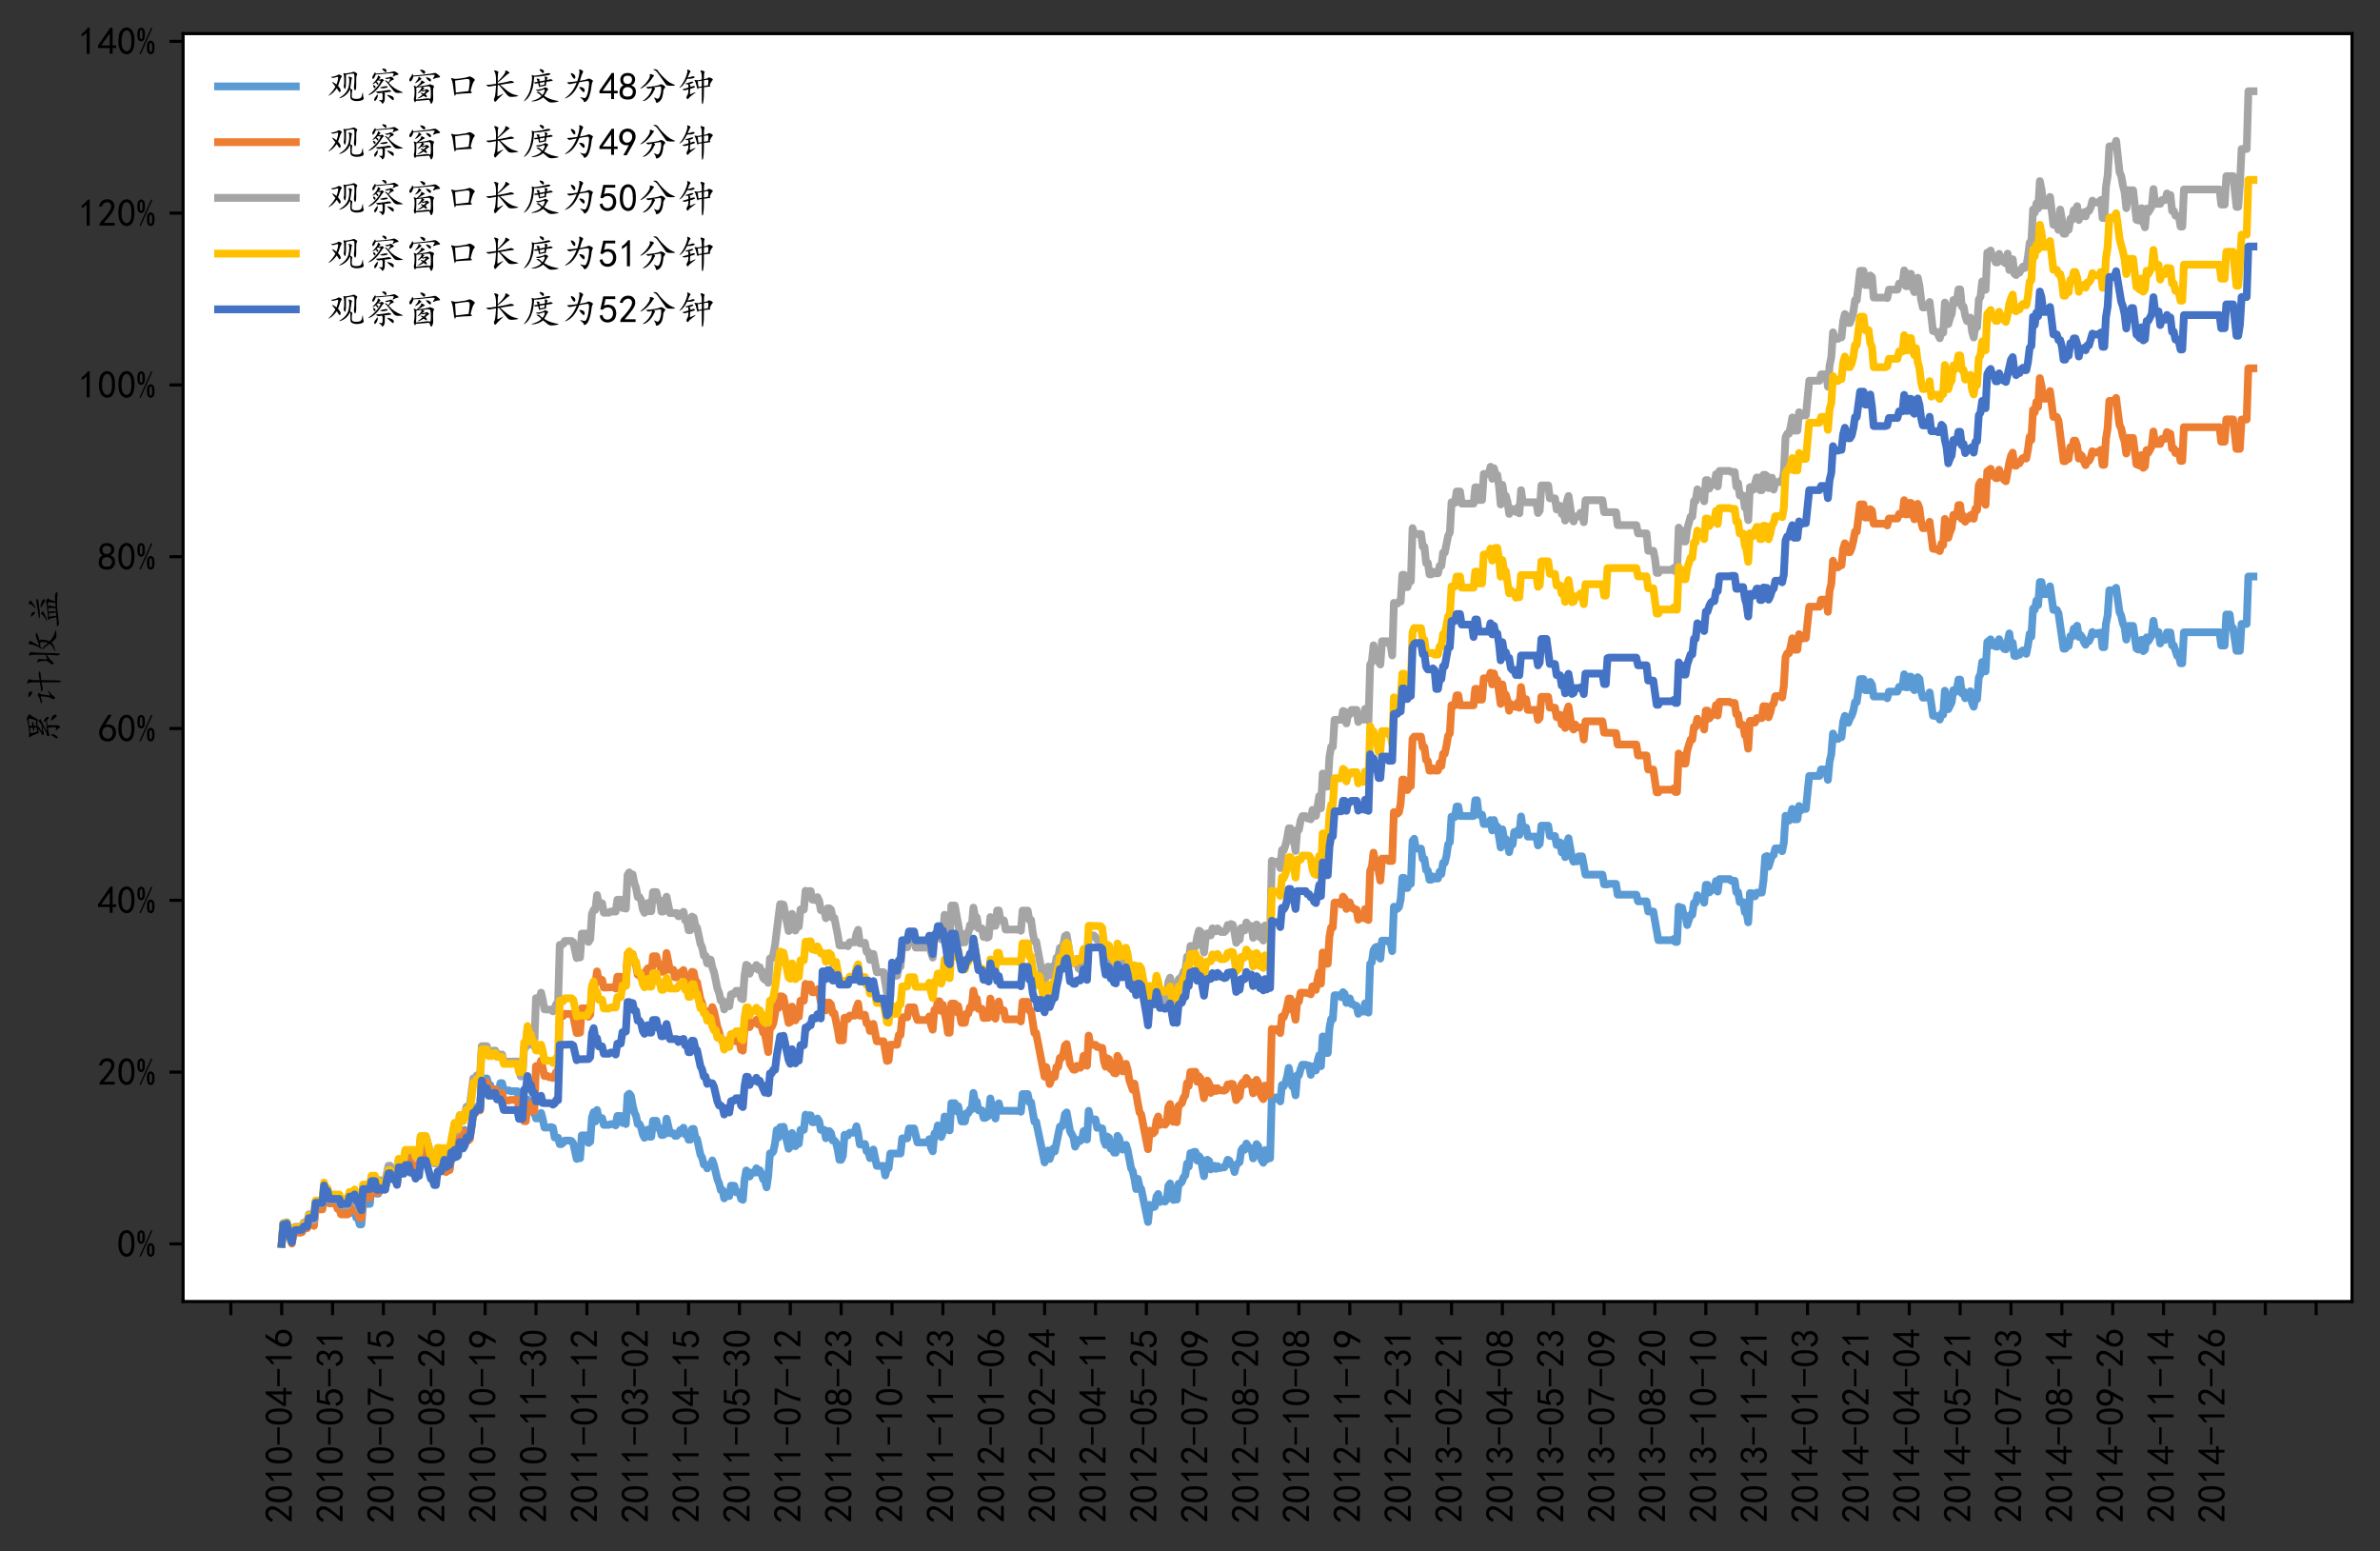 <svg xmlns="http://www.w3.org/2000/svg" xmlns:xlink="http://www.w3.org/1999/xlink" width="816.408" height="532.002" stroke-linejoin="round" viewBox="0 0 612.306 399.002"><rect x="0" y="0" width="612.306" height="399.002" fill="#333333" stroke="none"/><defs stroke-linejoin="round"><clipPath id="a" stroke-linejoin="round"><path d="m47.106 8.642h558v326.16h-558z"/></clipPath><path id="b" stroke="#000" stroke-linejoin="round" stroke-width=".8" d="m0 0v3.5"/><path id="c" stroke-linejoin="round" d="m4.688 3.906q.391 5.859 5.469 10.547 5.078 4.688 12.891 14.641 7.812 9.969 10.156 15.438 2.344 5.469 1.75 9.375-.578 3.906-3.703 6.438-3.125 2.547-7.234 2.156-4.094-.391-7.812-3.125-3.703-2.734-5.656-8.203l-7.422 1.172q3.125 8.984 8 13.078 4.891 4.109 11.531 4.5 3.906.391 7.031-.203 3.125-.578 6.438-2.734 3.328-2.141 5.469-6.438 2.156-4.297 1.562-10.359-.578-6.047-6.047-14.453-5.469-8.391-21.094-26.359h28.125v-7.031h-39.453z"/><path id="d" stroke-linejoin="round" d="m3.125 29.297q.781 20.703 3.312 26.75 2.547 6.062 7.234 9.969 4.688 3.906 11.516 3.906 6.844 0 11.922-5.672 5.078-5.656 6.641-14.25 1.562-8.594.969-19.734-.578-11.125-3.906-18.156-3.312-7.031-9.953-9.766-6.641-2.734-13.281.578-6.641 3.328-9.375 8.797-2.734 5.469-3.906 11.516-1.172 6.062-.391 26.766zm9.766 23.438q-2.344-21.484-.391-29.891 1.953-8.391 6.438-11.906 4.5-3.516 9.188-1.375 4.688 2.156 6.828 8.594 2.156 6.453 2.156 14.062 0 7.625-.594 13.875-.578 6.25-3.516 11.328-2.922 5.078-7.812 5.266-4.875.203-8.594-4.875-3.703-5.078-6.047-26.562z"/><path id="e" stroke-linejoin="round" d="m21.875 56.25q-5.078-5.078-12.891-9.766v7.422q9.766 6.641 16.016 15.625h4.688v-67.188h-7.812z"/><path id="f" stroke-linejoin="round" d="m46.484 33.203h-44.531v6.25h44.531z"/><path id="g" stroke-linejoin="round" d="m31.25 17.188h-30.078v6.641l31.641 45.703h5.859v-45.703h9.375v-6.641h-9.375v-14.844h-7.422zm0 6.641v30.859l-21.875-30.859z"/><path id="h" stroke-linejoin="round" d="m3.516 19.531q.781 11.328 2.531 15.234 1.766 3.906 5.281 9.766l16.016 25h8.984l-16.406-25.781q10.547 2.734 16.797-.781 6.25-3.516 8.391-8.016 2.156-4.484 2.344-9.766.203-5.266-1.562-10.344-1.75-5.078-6.25-9.188-4.484-4.094-12.5-4.484-8-.391-13.672 2.922-5.656 3.328-7.812 9.375-2.141 6.062-1.359 17.391zm8.984-3.516q7.031-7.422 12.891-7.812 5.859-.391 9.766 3.906 3.906 4.297 3.906 12.5 0 8.203-4.891 11.328-4.875 3.125-10.938 2.344-6.047-.781-8.781-5.859-2.734-5.078-2.344-10.75.391-5.656 7.422-13.078z"/><path id="i" stroke-linejoin="round" d="m8.594 20.703q2.734-10.547 9.375-11.719 6.641-1.172 10.734 1.359 4.109 2.547 5.859 6.641 1.766 4.109 1.562 9.188-.188 5.078-2.734 8.594-2.531 3.516-6.438 4.688-3.906 1.172-8.797 0-4.875-1.172-8-5.469l-6.641.781q.781 2.344 7.422 33.594h30.859v-7.031h-25q-1.953-10.547-3.906-16.797 5.859 2.734 10.938 2.531 5.078-.188 9.766-2.344 4.688-2.141 6.828-5.859 2.156-3.703 3.125-7.422.984-3.703.781-8-.188-4.297-1.75-8.797-1.562-4.484-4.688-7.422-3.125-2.922-7.625-4.688-4.484-1.75-10.344-1.359-5.859.391-11.141 4.297-5.266 3.906-7.219 13.281z"/><path id="j" stroke-linejoin="round" d="m3.906 19.141 7.031 1.172q1.562-5.078 5.078-8.406 3.516-3.312 8.781-3.125 5.281.203 8.406 4.297 3.125 4.109 2.734 9.375-.391 5.281-4.109 8.203-3.703 2.938-11.906 4.109v5.078q8.203.781 11.906 4.297 3.719 3.516 3.328 9.172-.391 5.672-5.078 8.203-4.688 2.547-9.969.594-5.266-1.953-8.391-10.938l-7.031 1.172q2.344 7.031 6.438 11.719 4.109 4.688 11.141 5.469 7.031.781 12.297-1.766 5.281-2.531 7.422-7.812 2.156-5.266.594-11.516-1.562-6.25-8.984-10.938 5.469-2.344 8.391-7.031 2.938-4.688 1.953-12.312-.969-7.609-6.828-12.297-5.859-4.688-13.281-4.5-7.422.203-12.891 4.688-5.469 4.5-7.031 13.094z"/><path id="k" stroke-linejoin="round" d="m13.281 2.344q7.031 29.688 24.609 58.984h-33.594v7.031h41.797v-6.641q-18.359-29.688-24.219-59.375z"/><path id="l" stroke-linejoin="round" d="m2.734 16.797q0 9.375 2.344 13.859 2.344 4.5 7.812 7.234-4.688 2.734-6.25 6.047-1.562 3.328-1.766 7.625-.188 4.297 1.172 7.422 1.375 3.125 4.109 5.859 2.734 2.734 6.047 3.703 3.328.984 7.234.984 3.906 0 7.031-.781 3.125-.781 6.641-3.328 3.516-2.531 5.078-7.219 1.562-4.688-.203-10.938-1.75-6.25-9.172-9.766 6.641-1.953 9.375-6.062 2.734-4.094 2.734-9.953 0-5.859-1.766-9.375-1.75-3.516-3.906-5.859-2.141-2.344-5.859-3.719-3.703-1.359-9.375-1.359-5.656 0-9.766 1.359-4.094 1.375-6.828 4.109-2.734 2.734-3.719 6.438-.969 3.719-.969 13.094zm8.203 9.766q-.391-9.375 1.359-12.891 1.766-3.516 6.453-4.5 4.688-.969 9.766.203 5.078 1.172 7.031 5.469 1.953 4.297 1.359 8.594-.578 4.297-4.875 7.219-4.297 2.938-9.375 2.547-5.078-.391-8.406-3.516-3.312-3.125-3.703-12.5zm1.172 29.688q0-7.812 2.734-11.328 2.734-3.516 8.594-3.516 5.859 0 8.781 3.516 2.938 3.516 2.734 8.391-.188 4.891-3.516 7.234-3.312 2.344-8.984 1.953-5.656-.391-8-3.328-2.344-2.922-2.344-10.734z"/><path id="m" stroke-linejoin="round" d="m12.5 1.172q8.594 14.453 14.062 26.172-9.766-1.562-16.219 2.531-6.438 4.109-7.812 11.141-1.359 7.031.203 12.688 1.562 5.672 4.875 9.375 3.328 3.719 8.016 5.281 4.688 1.562 8.391 1.562 3.719 0 7.625-1.562 3.906-1.562 7.031-4.688 3.125-3.125 4.297-6.453 1.172-3.312 1.172-8.594 0-5.266-3.906-13.469-3.906-8.203-19.141-33.984zm-2.734 48.828q1.172-10.156 4.875-13.484 3.719-3.312 8.016-2.922 4.297.391 6.828 2.344 2.547 1.953 4.891 6.641 1.562 5.859.781 9.953-.781 4.109-4.109 6.844-3.312 2.734-7.219 2.734-2.344.391-6.062-1.172-3.703-1.562-5.859-6.25-2.141-4.688-.969-14.844z"/><path id="n" stroke="#000" stroke-linejoin="round" stroke-width=".8" d="m0 0h-3.5"/><path id="o" stroke-linejoin="round" d="m21.875 51.953q0-11.328-3.328-14.453-3.312-3.125-6.438-3.125-3.125 0-6.453 3.125-3.312 3.125-3.312 14.453 0 11.328 3.312 14.453 3.328 3.125 6.453 3.125 3.125 0 6.438-3.125 3.328-3.125 3.328-14.453zm19.141 16.406-30.078-67.188-3.125 1.172 30.078 67.188zm5.469-49.609q0-11.328-3.328-14.453-3.312-3.125-6.438-3.125-3.125 0-6.453 3.125-3.312 3.125-3.312 14.453 0 11.328 3.312 14.453 3.328 3.125 6.453 3.125 3.125 0 6.438-3.125 3.328-3.125 3.328-14.453zm-30.859 33.203q0 7.031-.781 9.375-.781 2.344-2.734 2.344-1.953 0-2.734-2.344-.781-2.344-.781-9.375 0-7.031.781-9.375.781-2.344 2.734-2.344 1.953 0 2.734 2.344.781 2.344.781 9.375zm24.609-33.203q0 7.031-.781 9.375-.781 2.344-2.734 2.344-1.953 0-2.734-2.344-.781-2.344-.781-9.375 0-7.031.781-9.375.781-2.344 2.734-2.344 1.953 0 2.734 2.344.781 2.344.781 9.375z"/><path id="p" stroke-linejoin="round" d="m59.766 29.688q6.25-3.125 5.656-4.297-.578-1.172-1.359-8.984-.781-7.812 1.172-10.547 1.953-2.734 9.172-2.938 7.234-.188 10.547 1.375 3.328 1.562 4.5 5.469 1.172 3.906 2.141 8.391.984 4.5 1.172-2.531.203-7.031 1.562-9.766 1.375-2.734-1.75-5.078-3.125-2.344-10.547-3.312-7.422-.984-13.672.969-6.25 1.953-7.422 5.859-1.172 3.906-.594 12.891.594 8.984-1.359 9.766-3.125-7.812-9.969-13.672-6.828-5.859-14.062-8.016-7.219-2.141.984 2.938 8.203 5.078 13.469 12.297 5.281 7.234 6.641 14.656 1.375 7.422 1.562 13.672.203 6.25-1.562 8.984-1.75 2.734 1.562 2.141 3.328-.578 5.469-1.75 2.156-1.172 1.172-2.938-.969-1.75-1.359-5.078-.391-3.312-.984-7.609-.578-4.297-2.141-12.891zm-10.547 35.547q0-16.406-.203-23.438-.188-7.031-1.172-11.141-.969-4.094-3.125-.188-2.141 3.906-1.359 6.641.781 2.734.969 6.828.203 4.109 0 12.312-.188 8.203-1.562 10.734-1.359 2.547 1.172 1.953 2.547-.578 4.109-.578 1.562 0 9.172 1.359 7.625 1.375 9.766 2.547 2.156 1.172 4.5-.203 2.344-1.359 4.875-2.922 2.547-1.562 1.562-2.938-.969-1.359-1.75-4.094-.781-2.734-.781-11.719v-14.844q0-5.859-1.375-9.375-1.359-3.516-3.312.781-1.953 4.297-.984 9.766.984 5.469 1.172 16.797.203 11.328-1.172 13.281-1.359 1.953-7.031.969-5.656-.969-13.469-2.531zm-20.703-28.906q2.734-2.734 5.266-6.844 2.547-4.094.984-7.609-1.562-3.516-4.297.391l-5.078 7.812q-4.688-6.25-8.984-10.547-4.297-4.297-9.578-7.234-5.266-2.922-.969 1.172 4.297 4.109 8.984 10.156 4.688 6.062 7.031 11.141-6.25 7.812-8.016 10.156-1.75 2.344 1.562.969 3.328-1.359 9.188-6.047 2.344 5.469 3.703 12.297 1.375 6.844 0 7.234-1.359.391-4.484-.594-3.125-.969-5.859-1.75-2.734-.781-5.859.781-3.125 1.562.781 1.953 3.906.391 7.609 1.562 3.719 1.172 5.469 1.953 1.766.781 3.125 1.75 1.375.984 3.516.203 2.156-.781 4.5-2.547 2.344-1.75.188-3.906-2.141-2.141-4.297-9.562-2.141-7.422-4.484-12.891z"/><path id="q" stroke-linejoin="round" d="m58.984 44.141q7.422-8.594 15.031-13.672 7.625-5.078 15.828-8.203 8.203-3.125 4.875-3.516-3.312-.391-11.125-.594-7.812-.188-11.531 4.688-3.703 4.891-6.828 8.594-3.125 3.719-7.422 9.375-4.297 5.672-7.031 7.422-2.734 1.766-.391 2.156 2.344.391 7.812-4.688 2.344 3.516 3.906 6.25 1.562 2.734 0 3.516-3.516-.391-6.062-1.375-2.531-.969-4.875.984-2.344 1.953.391 1.953 2.734 0 6.438.969 3.719.984 4.891 1.766 1.172.781 3.906-.594 2.734-1.359 4.688-3.906 1.953-2.531-2.547-3.906-4.484-1.359-9.953-7.219zm-26.172 8.594q4.688-.391 6.828.781 2.156 1.172 3.516.391 1.375-.781 2.938-2.344 1.562-1.562-.391-2.344-1.953-.781-7.625-9.766-5.656-8.984-13.078-16.016-7.422-7.031-14.844-9.969-7.422-2.922.781 3.125 8.203 6.062 15.234 14.062 7.031 8.016 9.562 12.703 2.547 4.688 2.156 5.656-.391.984-2.734.984-2.344 0-3.906.781-1.562-1.953-3.906-4.297 3.516-.781 4.484-2.938.984-2.141 0-3.703-.969-1.562-2.734.391-1.75 1.953-3.312 4.688-12.891-7.812-6.453-1.375 6.453 6.453 8.984 10.75 2.547 4.297 2.734 7.219.203 2.938 3.719-.188 4.297-3.125 2.531-4.297-1.75-1.172-4.484-4.297zm14.453-33.594q2.734-2.344 2.141-3.906-.578-1.562-.578-4.688v-7.031q0-3.906-.984-6.828-.969-2.938-3.312-5.078-2.344-2.156-3.125.578-.781 2.734-5.281 5.672-4.484 2.922-.188 2.141 4.297-.781 5.656-.391 1.375.391 1.562 4.297.203 3.906.203 7.812 0 4.297-1.562 7.031-3.125-.391-6.844-1.172-3.703-.781-6.828 1.75-3.125 2.547-.391 2.547 3.125 0 9.953.781 6.844.781 11.719 1.562 4.891.781 8.203 1.562 3.328.781 6.453-1.562 3.125-2.344-.203-2.938-3.312-.578-16.594-2.141zm-21.484 46.484q-3.125-8.203-5.672-10.547-2.531-2.344-3.125 1.359-.578 3.719 1.375 6.25 1.953 2.547 3.516 5.859 1.562 3.328 2.344 2.547.781-.781 1.562-3.125 10.547.781 20.109 1.562 9.578.781 16.219 1.953 6.641 1.172 9.375 2.141 2.734.984 9.172-3.516 6.453-4.484 1.766-5.078-4.688-.578-9.969-3.703-5.266-3.125-2.531 1.172 2.734 4.297 1.562 5.656-1.172 1.375-10.359.594-9.172-.781-18.359-1.766-9.172-.969-16.984-1.359zm39.062-54.688q4.688-1.562 6.25-3.906 1.562-2.344.781-5.672-.781-3.312-3.906-.578-3.125 2.734-6.062 5.078-2.922 2.344-5.656 5.078-2.734 2.734.781 2.141 3.516-.578 7.812-2.141zm-39.062-1.953q1.953 2.344 3.516 4.875 1.562 2.547 1.562-2.531 0-5.078-3.906-10.75-3.906-5.656-4.891-1.75-.969 3.906.594 5.859 1.562 1.953 3.125 4.297zm16.797 25q3.516.781 7.609 1.562 4.109.781 5.672-.984 1.562-1.75-2.547-2.922-4.094-1.172-7.609-1.562-3.516-.391-6.844.781-3.312 1.172-1.359 1.75 1.953.594 5.078 1.375zm9.766 37.5q-1.172-.781-3.906 1.953-5.078 3.906-6.062 6.047-.969 2.156 4.109 1.375 5.078-.781 6.25-3.516 1.172-2.734-.391-5.859zm-32.031-38.672q-1.562 3.125-1.562 4.688 0 1.562 2.344.578 2.344-.969 3.516-2.734 1.172-1.75 0-4.297-1.172-2.531-4.297 1.766z"/><path id="r" stroke-linejoin="round" d="m63.281.391q-10.938-.781-34.375-2.734-1.172-4.297-2.547-3.312-1.359.969-2.344 4.297-.969 3.312.203 7.219 1.172 3.906 1.359 14.453.203 10.547-1.562 13.672-1.75 3.125.781 2.531 2.547-.578 5.672-2.141 5.078 3.906 8.391 7.609 3.328 3.719 3.516 6.25.203 2.547 2.344 1.766 2.156-.781 5.469-2.938 3.328-2.141.203-3.125-3.125-.969-9.375-5.266l-6.25-3.906q12.109 1.562 18.75 2.734 6.641 1.172 8.594 2.141 1.953.984 4.484.391 2.547-.578 6.453-2.344 3.906-1.75 1.75-5.078-2.141-3.312-1.75-13.281.391-9.953.391-15.812 0-5.859-2.547-10.547-2.531-4.688-4.094-.969-1.562 3.703-3.516 8.391zm-21.094 32.812q-6.25-.391-12.109-1.172.391-16.406-.781-30.859 17.188 1.562 24.219 2.734 7.031 1.172 9.953-.391 2.938-1.562 3.516 3.312.594 4.891.391 14.453-.188 9.578-1.75 11.719-1.562 2.156-4.688 2.156-2.734 0-15.625-1.562 3.516-1.172 4.688-2.344 1.172-1.172 0-1.953-1.172-.781-4.688-4.297 3.906 0 5.656.781 1.766.781 4.297 1.75 2.547.984 5.859-1.953 3.328-2.922.984-3.906-2.344-.969-3.906-2.531-1.562-1.562-5.078-4.297 2.734-1.953 3.516-3.719.781-1.75.391-3.312-.391-1.562-3.125-.203-2.734 1.375-5.078 3.328-7.422-5.078-13.094-6.453-5.656-1.359-1.359.984 4.297 2.344 11.719 8.594-3.906 2.344-4.688 3.703-.781 1.375 2.141.781 2.938-.578 5.672-2.141 3.125 3.125 4.875 5.469 1.766 2.344-.781 1.75-2.531-.578-4.688-1.359-2.141-.781-4.875 1.562-5.859-5.469-8.797-6.25-2.922-.781.984 3.125 3.906 3.906 5.859 7.031 1.953 3.125 1.562 5.469zm-19.531 27.344q-3.516-10.938-6.844-12.312-3.312-1.359-3.703 2.344-.391 3.719 2.531 7.234 2.938 3.516 3.906 6.828.984 3.328 1.953 1.953.984-1.359 1.766-3.703 12.891.781 24.406 2.141 11.531 1.375 19.141 2.547 7.625 1.172 10.156 1.953 2.547.781 6.062-1.375 3.516-2.141 7.422-6.047 3.906-3.906-1.562-4.109-5.469-.188-11.531-2.922-6.047-2.734-1.75 3.125 4.297 5.859 1.359 6.438-2.922.594-16.594-.781-13.672-1.359-23.25-2.344-9.562-.969-13.469-.969zm11.328-7.031q1.562 2.344 1.562 4.688 0 2.734 2.531.969 2.547-1.75 4.297-3.312 1.766-1.562-.188-2.547-1.953-.969-5.672-4.297-3.703-3.312-7.609-5.078-3.906-1.75 0 2.734 3.906 4.5 5.078 6.844zm11.719 16.797q-3.906 3.516-5.281 6.047-1.359 2.547 3.328 1.562 4.688-.969 7.422-2.922 2.734-1.953 1.172-5.859-1.562-3.906-6.641 1.172zm13.281-17.969q-7.031 7.422-1.375 6.047 5.672-1.359 8.406-3.703 2.734-2.344 1.359-5.859-1.359-3.516-8.391 3.516z"/><path id="s" stroke-linejoin="round" d="m69.531 23.047q6.641-5.469 0-5.469-6.641 0-17.578-.781-10.938-.781-20.312-1.562-1.953-6.641-3.125-3.719-1.172 2.938-2.344 12.703-1.172 9.766-2.344 17.375-1.172 7.625-3.328 11.531-2.141 3.906 1.375 3.125 3.516-.781 5.656-1.562 2.156-.781 12.312.391 10.156 1.172 15.812 2.344 5.672 1.172 8.594 2.531 2.938 1.375 5.859 0 2.938-1.359 7.625-4.688 4.688-3.312.969-6.641-3.703-3.312-9.172-25.578zm-37.891-3.906q11.328 1.562 32.812 3.906 1.562 8.594 2.531 18.75.984 10.156-1.562 11.516-2.531 1.375-9.562.391-7.031-.969-26.172-3.703.781-13.672 1.953-30.859z"/><path id="t" stroke-linejoin="round" d="m39.453 47.656q8.594 8.203 14.25 15.422 5.672 7.234 5.281 10.547-.391 3.328 2.531 2.156 2.938-1.172 6.453-3.516 3.516-2.344.188-3.719-3.312-1.359-11.125-8.781-7.812-7.422-17.578-14.453v-3.125q13.672 2.344 20.703 3.906 7.031 1.562 10.938 2.734 3.906 1.172 8.391-1.562 4.5-2.734-1.562-3.328-6.047-.578-12.5-1.562-6.438-.969-19.719-3.312 7.422-6.25 13.281-11.328 5.859-5.078 10.938-8.203 5.078-3.125 9.562-4.688 4.5-1.562 9.578-2.734 5.078-1.172 2.344-2.156-2.734-.969-12.109-1.75-9.375-.781-12.5 1.953-3.125 2.734-8.406 9.375-5.266 6.641-15.812 19.141l-3.125-.391q-.391-19.141-.781-24.219-.391-5.078.969-4.688 1.375.391 6.062 3.125 4.688 2.734 7.422 3.703 2.734.984-5.672-6.641-8.391-7.609-11.719-11.906-3.312-4.297-5.078-.188-1.75 4.094-.391 6.234 1.375 2.156 2.547 8.203 1.172 6.062 2.344 25.594-16.016-2.734-17.969-2.938-1.953-.188-5.672 2.156-3.703 2.344 2.156 2.344 5.859 0 21.484 2.734 0 10.156-.203 14.844-.188 4.688-1.172 9.562-.969 4.891-2.922 7.625-1.953 2.734 1.172 2.344 3.125-.391 6.641-1.953 3.516-1.562 2.141-3.719-1.359-2.141-1.359-22.844z"/><path id="u" stroke-linejoin="round" d="m58.984 10.547q9.766-6.25 18.156-8.797 8.406-2.531 15.438-3.703 7.031-1.172 0-2.734-7.031-1.562-13.484-1.75-6.438-.203-10.547 2.922-4.094 3.125-12.297 10.156-5.859-4.688-13.094-7.422-7.219-2.734-13.859-2.734-6.641 0-1.375 1.375 5.281 1.359 12.109 4.281 6.844 2.938 11.922 8.016-3.516 3.906-6.641 6.047-3.125 2.156-5.281 3.328-2.141 1.172 1.562 1.562 3.719.391 5.672-1.562 1.953-1.953 7.422-6.641 3.906 5.078 5.266 9.562 1.375 4.5-.578 4.688-1.953.203-7.234-1.75-5.266-1.953-8-1.953-2.344 0-5.469 1.359-3.125 1.375 1.75 1.766 4.891.391 10.75 1.75 5.859 1.375 7.812 3.125 1.953 1.766 4.094.984 2.156-.781 4.688-2.547 2.547-1.75.781-3.312-1.75-1.562-3.906-6.062-2.141-4.484-5.656-9.953zm-25.781 49.219q-1.172-19.141-4.297-30.281-3.125-11.125-7.812-18.75-4.688-7.609-10.938-12.094-6.25-4.5-2.156.391 4.109 4.875 9.188 13.656 5.078 8.797 7.422 20.516 2.344 11.719 2.922 18.359.594 6.641-.391 9.953-.969 3.328.984 2.734 1.953-.578 3.125-1.172 1.172-.578 7.031 0 5.859.594 13.672 2.156 7.812 1.562 13.078 3.125 5.281 1.562 8.203.188 2.938-1.359.984-2.734-1.953-1.359-7.031-2.344-5.078-.969-15.625-2.344-10.547-1.359-18.359-1.359zm32.422-8.594q4.297.781 7.422 1.953 3.125 1.172 6.438-.984 3.328-2.141-.969-3.125-4.297-.969-13.672-2.141l-1.562-7.031q2.734-2.344-.781-2.938-3.516-.578-13.672-2.531-2.344-2.344-3.328.781-.969 3.125-2.141 8.203-3.906-.391-5.672-.984-1.75-.578-3.906 1.172-2.141 1.766.984 2.156 3.125.391 7.422 1.172-.781 4.688-2.344 6.438-1.562 1.766.781 1.766 2.734 0 4.688-.594 1.953-.578 1.562-2.344-.391-1.75 0-4.094 6.641 1.172 14.062 2.344.391 5.859-.594 8.203-.969 2.344 1.766 1.75 2.734-.578 4.484-1.75 1.766-1.172.781-2.344-.969-1.172-1.75-5.078zm-17.188-14.062q5.078 1.562 10.938 2.344.391 3.125.781 7.031-7.422-1.172-12.5-2.344zm0 38.672q-3.125 4.297 1.172 3.703 4.297-.578 6.828-2.531 2.547-1.953 1.766-5.469-.781-3.516-3.719-1.562-2.922 1.953-6.047 5.859z"/><path id="v" stroke-linejoin="round" d="m50.781 49.219q16.797 3.125 19.719 4.875 2.938 1.766 6.25.391 3.328-1.359 6.062-3.312 2.734-1.953.969-3.906-1.75-1.953-2.531-7.234-.781-5.266-1.766-12.297-.969-7.031-4.094-16.797-3.125-9.766-8.203-14.062-5.078-4.297-6.25-.391-1.172 3.906-6.641 8-5.469 4.109-.391 2.547 5.078-1.562 8.391-1.953 3.328-.391 5.859 4.875 2.547 5.281 4.109 13.672 1.562 8.406 2.141 17 .594 8.594-3.516 8.391-4.094-.188-21.672-3.312-6.641-16.797-14.656-26.375-8-9.562-17.375-13.672-9.375-4.094-.984 2.156 8.406 6.25 14.844 15.031 6.453 8.797 11.531 21.688-13.281-2.734-16.609-3.516-3.312-.781-6.438 2.141-3.125 2.938 2.141 2.734 5.281-.188 22.469 2.547 3.125 8.594 4.688 16.406 1.562 7.812.391 11.125-1.172 3.328 1.953 2.547 3.125-.781 6.25-2.938 3.125-2.141.781-5.266-2.344-3.125-7.422-21.094zm1.953-21.875q-1.562 1.953-3.125 4.297-1.562 2.344 4.094 1.562 5.672-.781 8.016-4.297 2.344-3.516.969-6.844-1.359-3.312-4.875-.188zm-24.609 38.281q-1.953 5.469 3.906 2.531 5.859-2.922 6.828-7.031.984-4.094-.781-5.859-1.75-1.75-4.688 1.766-2.922 3.516-5.266 8.594z"/><path id="w" stroke-linejoin="round" d="m66.406 37.891q5.859-3.906 3.312-6.25-2.531-2.344-4.094-6.641-1.172-15.234-4.688-21.875-3.516-6.641-8.984-9.172-5.469-2.547-5.672 1.359-.188 3.906-3.125 8-2.922 4.109-.391 2.938 2.547-1.172 7.234-3.125 4.297 0 6.828 7.219 2.547 7.234 2.938 13.281.391 6.062 0 8.797-.391 2.734-3.328 2.531-2.922-.188-15.812-2.531 5.078-2.344 3.125-4.688-1.953-2.344-2.938-5.078-.969-2.734-5.469-9.188-4.484-6.438-10.344-10.938-5.859-4.484-10.156-5.062-4.297-.594-.984 1.359 3.328 1.953 8.406 6.641 5.078 4.688 9.766 12.688 4.688 8.016 3.906 13.094-3.516-.781-6.641-1.766-3.125-.969-6.641 1.766-3.125 2.344 2.344 2.531 5.469.203 17.969 2.156 11.328 1.953 14.25 3.906 2.938 1.953 9.188-1.953zm-23.047 41.406q5.859 0 8.594-4.5 2.734-4.484 9.766-11.906 7.031-7.422 13.672-13.094 6.641-5.656 14.641-8.781 8.016-3.125 4.688-3.906-3.312-.781-11.906-.391-8.594.391-10.547 3.125-1.953 2.734-6.844 9.766-4.875 7.031-8.203 11.516-3.312 4.5-6.438 8.797-3.125 4.297-5.281 5.469-2.141 1.172-3.516 1.562-1.359.391-1.75 1.359-.391.984 3.125.984zm-6.641-23.438q-5.469-8.203-11.141-13.672-5.656-5.469-10.734-8.797-5.078-3.312-7.422-3.906-2.344-.578 0 1.562 2.344 2.156 7.422 6.641 5.078 4.5 10.156 11.719 5.078 7.234 5.656 10.359.594 3.125 0 5.078-.578 1.953 1.375 1.953 1.953 0 6.438-1.766 4.5-1.75 2.156-3.906-2.344-2.141-3.906-5.266z"/><path id="x" stroke-linejoin="round" d="m69.922 53.516q8.984 1.562 10.938 3.703 1.953 2.156 8-.969 6.062-3.125 3.125-5.469-2.922-2.344-7.219-12.109 3.125-3.516.391-3.906-2.734-.391-15.234-1.953v-12.891q0-7.031-.391-13.281-.391-6.25-1.172-11.516-.781-5.281-2.344-5.469-1.562-.203-1.562 10.344v32.031q-4.297-.391-8.203-1.172-1.953-3.516-2.734-2.156-.781 1.375-1.562 3.719-.781 2.344-1.953 7.812-1.172 5.469-3.328 8.594-2.141 3.125.594 2.922 2.734-.188 5.078-.781 2.344-.578 12.109 1.766 0 12.5-.781 15.625-.781 3.125-2.156 5.859-1.359 2.734 2.344 1.953 3.719-.781 6.25-2.156 2.547-1.359 1.172-3.312-1.359-1.953-1.359-17.188zm-37.5-12.891q3.125-1.953 2.734-7.031 4.297 1.562 6.828 2.344 2.547.781 4.297-.984 1.766-1.75-1.562-3.125-3.312-1.359-9.953-2.922-.391-8.203-.781-10.547-.781-5.078 3.312-2.734 4.109 2.344 8.406 3.703 4.297 1.375 2.344-.391-1.953-1.75-8.984-6.828-7.031-5.078-8.984-8.406-1.953-3.312-4.109.203-2.141 3.516.594 7.219 2.734 3.719 3.125 9.188.391 5.469.391 7.031-4.688-1.562-8.016-2.156-3.312-.578-6.047.781-2.734 1.375 1.359 2.344 4.109.984 12.703 3.719 0 4.297-.391 8.203-4.297-.391-6.641.781-2.344 1.172 1.562 1.953 3.906.781 9.375 2.922 5.469 2.156 7.812.984 2.344-1.172-.391-2.734-2.734-1.562-8.984-3.516zm-5.469 14.062q-5.078-9.375-8.984-14.453-3.906-5.078-8.797-8.016-4.875-2.922-.969 1.172 3.906 4.109 8.391 11.531 4.5 7.422 8.203 17.578 3.719 10.156 2.344 13.281-1.359 3.125 1.562 2.344 2.938-.781 5.281-2.734 2.344-1.953.781-3.516-1.562-1.562-2.734-4.688-1.172-3.125-3.906-9.375 5.078.391 9.953 2.344 4.891 1.953 7.422 0 2.547-1.953-3.516-4.109-6.047-2.141-15.031-1.359zm42.969-18.75q7.031 1.172 10.547 1.953 1.562 11.328.781 13.078-.781 1.766-2.938 1.375-2.141-.391-8.391-1.562zm-16.016 12.109q.391-1.562 1.953-14.453l8.594 1.562v14.453z"/></defs><g stroke-linejoin="round"><path fill="none" d="m0 399.002h612.306v-399.002h-612.306z"/><g><path fill="#fff" stroke-linejoin="round" d="m47.106 334.802h558v-326.16h-558z"/><g stroke-linejoin="round"><use x="59.385" y="334.802" stroke="#000" stroke-width=".8" xlink:href="#b"/><g><use x="72.47" y="334.802" stroke="#000" stroke-width=".8" xlink:href="#b"/><g transform="matrix(0 -.1 -.1 0 75.282 391.802)"><use xlink:href="#c"/><use x="50" xlink:href="#d"/><use x="100" xlink:href="#e"/><use x="150" xlink:href="#d"/><use x="200" xlink:href="#f"/><use x="250" xlink:href="#d"/><use x="300" xlink:href="#g"/><use x="350" xlink:href="#f"/><use x="400" xlink:href="#e"/><use x="450" xlink:href="#h"/></g></g><g><use x="85.555" y="334.802" stroke="#000" stroke-width=".8" xlink:href="#b"/><g transform="matrix(0 -.1 -.1 0 88.368 391.802)"><use xlink:href="#c"/><use x="50" xlink:href="#d"/><use x="100" xlink:href="#e"/><use x="150" xlink:href="#d"/><use x="200" xlink:href="#f"/><use x="250" xlink:href="#d"/><use x="300" xlink:href="#i"/><use x="350" xlink:href="#f"/><use x="400" xlink:href="#j"/><use x="450" xlink:href="#e"/></g></g><g><use x="98.64" y="334.802" stroke="#000" stroke-width=".8" xlink:href="#b"/><g transform="matrix(0 -.1 -.1 0 101.453 391.802)"><use xlink:href="#c"/><use x="50" xlink:href="#d"/><use x="100" xlink:href="#e"/><use x="150" xlink:href="#d"/><use x="200" xlink:href="#f"/><use x="250" xlink:href="#d"/><use x="300" xlink:href="#k"/><use x="350" xlink:href="#f"/><use x="400" xlink:href="#e"/><use x="450" xlink:href="#i"/></g></g><g><use x="111.726" y="334.802" stroke="#000" stroke-width=".8" xlink:href="#b"/><g transform="matrix(0 -.1 -.1 0 114.538 391.802)"><use xlink:href="#c"/><use x="50" xlink:href="#d"/><use x="100" xlink:href="#e"/><use x="150" xlink:href="#d"/><use x="200" xlink:href="#f"/><use x="250" xlink:href="#d"/><use x="300" xlink:href="#l"/><use x="350" xlink:href="#f"/><use x="400" xlink:href="#c"/><use x="450" xlink:href="#h"/></g></g><g><use x="124.811" y="334.802" stroke="#000" stroke-width=".8" xlink:href="#b"/><g transform="matrix(0 -.1 -.1 0 127.624 391.802)"><use xlink:href="#c"/><use x="50" xlink:href="#d"/><use x="100" xlink:href="#e"/><use x="150" xlink:href="#d"/><use x="200" xlink:href="#f"/><use x="250" xlink:href="#e"/><use x="300" xlink:href="#d"/><use x="350" xlink:href="#f"/><use x="400" xlink:href="#e"/><use x="450" xlink:href="#m"/></g></g><g><use x="137.896" y="334.802" stroke="#000" stroke-width=".8" xlink:href="#b"/><g transform="matrix(0 -.1 -.1 0 140.709 391.802)"><use xlink:href="#c"/><use x="50" xlink:href="#d"/><use x="100" xlink:href="#e"/><use x="150" xlink:href="#d"/><use x="200" xlink:href="#f"/><use x="250" xlink:href="#e"/><use x="300" xlink:href="#e"/><use x="350" xlink:href="#f"/><use x="400" xlink:href="#j"/><use x="450" xlink:href="#d"/></g></g><g><use x="150.982" y="334.802" stroke="#000" stroke-width=".8" xlink:href="#b"/><g transform="matrix(0 -.1 -.1 0 153.794 391.802)"><use xlink:href="#c"/><use x="50" xlink:href="#d"/><use x="100" xlink:href="#e"/><use x="150" xlink:href="#e"/><use x="200" xlink:href="#f"/><use x="250" xlink:href="#d"/><use x="300" xlink:href="#e"/><use x="350" xlink:href="#f"/><use x="400" xlink:href="#e"/><use x="450" xlink:href="#c"/></g></g><g><use x="164.067" y="334.802" stroke="#000" stroke-width=".8" xlink:href="#b"/><g transform="matrix(0 -.1 -.1 0 166.879 391.802)"><use xlink:href="#c"/><use x="50" xlink:href="#d"/><use x="100" xlink:href="#e"/><use x="150" xlink:href="#e"/><use x="200" xlink:href="#f"/><use x="250" xlink:href="#d"/><use x="300" xlink:href="#j"/><use x="350" xlink:href="#f"/><use x="400" xlink:href="#d"/><use x="450" xlink:href="#c"/></g></g><g><use x="177.152" y="334.802" stroke="#000" stroke-width=".8" xlink:href="#b"/><g transform="matrix(0 -.1 -.1 0 179.965 391.802)"><use xlink:href="#c"/><use x="50" xlink:href="#d"/><use x="100" xlink:href="#e"/><use x="150" xlink:href="#e"/><use x="200" xlink:href="#f"/><use x="250" xlink:href="#d"/><use x="300" xlink:href="#g"/><use x="350" xlink:href="#f"/><use x="400" xlink:href="#e"/><use x="450" xlink:href="#i"/></g></g><g><use x="190.237" y="334.802" stroke="#000" stroke-width=".8" xlink:href="#b"/><g transform="matrix(0 -.1 -.1 0 193.05 391.802)"><use xlink:href="#c"/><use x="50" xlink:href="#d"/><use x="100" xlink:href="#e"/><use x="150" xlink:href="#e"/><use x="200" xlink:href="#f"/><use x="250" xlink:href="#d"/><use x="300" xlink:href="#i"/><use x="350" xlink:href="#f"/><use x="400" xlink:href="#j"/><use x="450" xlink:href="#d"/></g></g><g><use x="203.323" y="334.802" stroke="#000" stroke-width=".8" xlink:href="#b"/><g transform="matrix(0 -.1 -.1 0 206.135 391.802)"><use xlink:href="#c"/><use x="50" xlink:href="#d"/><use x="100" xlink:href="#e"/><use x="150" xlink:href="#e"/><use x="200" xlink:href="#f"/><use x="250" xlink:href="#d"/><use x="300" xlink:href="#k"/><use x="350" xlink:href="#f"/><use x="400" xlink:href="#e"/><use x="450" xlink:href="#c"/></g></g><g><use x="216.408" y="334.802" stroke="#000" stroke-width=".8" xlink:href="#b"/><g transform="matrix(0 -.1 -.1 0 219.22 391.802)"><use xlink:href="#c"/><use x="50" xlink:href="#d"/><use x="100" xlink:href="#e"/><use x="150" xlink:href="#e"/><use x="200" xlink:href="#f"/><use x="250" xlink:href="#d"/><use x="300" xlink:href="#l"/><use x="350" xlink:href="#f"/><use x="400" xlink:href="#c"/><use x="450" xlink:href="#j"/></g></g><g><use x="229.493" y="334.802" stroke="#000" stroke-width=".8" xlink:href="#b"/><g transform="matrix(0 -.1 -.1 0 232.306 391.802)"><use xlink:href="#c"/><use x="50" xlink:href="#d"/><use x="100" xlink:href="#e"/><use x="150" xlink:href="#e"/><use x="200" xlink:href="#f"/><use x="250" xlink:href="#e"/><use x="300" xlink:href="#d"/><use x="350" xlink:href="#f"/><use x="400" xlink:href="#e"/><use x="450" xlink:href="#c"/></g></g><g><use x="242.579" y="334.802" stroke="#000" stroke-width=".8" xlink:href="#b"/><g transform="matrix(0 -.1 -.1 0 245.391 391.802)"><use xlink:href="#c"/><use x="50" xlink:href="#d"/><use x="100" xlink:href="#e"/><use x="150" xlink:href="#e"/><use x="200" xlink:href="#f"/><use x="250" xlink:href="#e"/><use x="300" xlink:href="#e"/><use x="350" xlink:href="#f"/><use x="400" xlink:href="#c"/><use x="450" xlink:href="#j"/></g></g><g><use x="255.664" y="334.802" stroke="#000" stroke-width=".8" xlink:href="#b"/><g transform="matrix(0 -.1 -.1 0 258.476 391.802)"><use xlink:href="#c"/><use x="50" xlink:href="#d"/><use x="100" xlink:href="#e"/><use x="150" xlink:href="#c"/><use x="200" xlink:href="#f"/><use x="250" xlink:href="#d"/><use x="300" xlink:href="#e"/><use x="350" xlink:href="#f"/><use x="400" xlink:href="#d"/><use x="450" xlink:href="#h"/></g></g><g><use x="268.749" y="334.802" stroke="#000" stroke-width=".8" xlink:href="#b"/><g transform="matrix(0 -.1 -.1 0 271.562 391.802)"><use xlink:href="#c"/><use x="50" xlink:href="#d"/><use x="100" xlink:href="#e"/><use x="150" xlink:href="#c"/><use x="200" xlink:href="#f"/><use x="250" xlink:href="#d"/><use x="300" xlink:href="#c"/><use x="350" xlink:href="#f"/><use x="400" xlink:href="#c"/><use x="450" xlink:href="#g"/></g></g><g><use x="281.834" y="334.802" stroke="#000" stroke-width=".8" xlink:href="#b"/><g transform="matrix(0 -.1 -.1 0 284.647 391.802)"><use xlink:href="#c"/><use x="50" xlink:href="#d"/><use x="100" xlink:href="#e"/><use x="150" xlink:href="#c"/><use x="200" xlink:href="#f"/><use x="250" xlink:href="#d"/><use x="300" xlink:href="#g"/><use x="350" xlink:href="#f"/><use x="400" xlink:href="#e"/><use x="450" xlink:href="#e"/></g></g><g><use x="294.92" y="334.802" stroke="#000" stroke-width=".8" xlink:href="#b"/><g transform="matrix(0 -.1 -.1 0 297.732 391.802)"><use xlink:href="#c"/><use x="50" xlink:href="#d"/><use x="100" xlink:href="#e"/><use x="150" xlink:href="#c"/><use x="200" xlink:href="#f"/><use x="250" xlink:href="#d"/><use x="300" xlink:href="#i"/><use x="350" xlink:href="#f"/><use x="400" xlink:href="#c"/><use x="450" xlink:href="#i"/></g></g><g><use x="308.005" y="334.802" stroke="#000" stroke-width=".8" xlink:href="#b"/><g transform="matrix(0 -.1 -.1 0 310.817 391.802)"><use xlink:href="#c"/><use x="50" xlink:href="#d"/><use x="100" xlink:href="#e"/><use x="150" xlink:href="#c"/><use x="200" xlink:href="#f"/><use x="250" xlink:href="#d"/><use x="300" xlink:href="#k"/><use x="350" xlink:href="#f"/><use x="400" xlink:href="#d"/><use x="450" xlink:href="#m"/></g></g><g><use x="321.09" y="334.802" stroke="#000" stroke-width=".8" xlink:href="#b"/><g transform="matrix(0 -.1 -.1 0 323.903 391.802)"><use xlink:href="#c"/><use x="50" xlink:href="#d"/><use x="100" xlink:href="#e"/><use x="150" xlink:href="#c"/><use x="200" xlink:href="#f"/><use x="250" xlink:href="#d"/><use x="300" xlink:href="#l"/><use x="350" xlink:href="#f"/><use x="400" xlink:href="#c"/><use x="450" xlink:href="#d"/></g></g><g><use x="334.176" y="334.802" stroke="#000" stroke-width=".8" xlink:href="#b"/><g transform="matrix(0 -.1 -.1 0 336.988 391.802)"><use xlink:href="#c"/><use x="50" xlink:href="#d"/><use x="100" xlink:href="#e"/><use x="150" xlink:href="#c"/><use x="200" xlink:href="#f"/><use x="250" xlink:href="#e"/><use x="300" xlink:href="#d"/><use x="350" xlink:href="#f"/><use x="400" xlink:href="#d"/><use x="450" xlink:href="#l"/></g></g><g><use x="347.261" y="334.802" stroke="#000" stroke-width=".8" xlink:href="#b"/><g transform="matrix(0 -.1 -.1 0 350.073 391.802)"><use xlink:href="#c"/><use x="50" xlink:href="#d"/><use x="100" xlink:href="#e"/><use x="150" xlink:href="#c"/><use x="200" xlink:href="#f"/><use x="250" xlink:href="#e"/><use x="300" xlink:href="#e"/><use x="350" xlink:href="#f"/><use x="400" xlink:href="#e"/><use x="450" xlink:href="#m"/></g></g><g><use x="360.346" y="334.802" stroke="#000" stroke-width=".8" xlink:href="#b"/><g transform="matrix(0 -.1 -.1 0 363.159 391.802)"><use xlink:href="#c"/><use x="50" xlink:href="#d"/><use x="100" xlink:href="#e"/><use x="150" xlink:href="#c"/><use x="200" xlink:href="#f"/><use x="250" xlink:href="#e"/><use x="300" xlink:href="#c"/><use x="350" xlink:href="#f"/><use x="400" xlink:href="#j"/><use x="450" xlink:href="#e"/></g></g><g><use x="373.431" y="334.802" stroke="#000" stroke-width=".8" xlink:href="#b"/><g transform="matrix(0 -.1 -.1 0 376.244 391.802)"><use xlink:href="#c"/><use x="50" xlink:href="#d"/><use x="100" xlink:href="#e"/><use x="150" xlink:href="#j"/><use x="200" xlink:href="#f"/><use x="250" xlink:href="#d"/><use x="300" xlink:href="#c"/><use x="350" xlink:href="#f"/><use x="400" xlink:href="#c"/><use x="450" xlink:href="#e"/></g></g><g><use x="386.517" y="334.802" stroke="#000" stroke-width=".8" xlink:href="#b"/><g transform="matrix(0 -.1 -.1 0 389.329 391.802)"><use xlink:href="#c"/><use x="50" xlink:href="#d"/><use x="100" xlink:href="#e"/><use x="150" xlink:href="#j"/><use x="200" xlink:href="#f"/><use x="250" xlink:href="#d"/><use x="300" xlink:href="#g"/><use x="350" xlink:href="#f"/><use x="400" xlink:href="#d"/><use x="450" xlink:href="#l"/></g></g><g><use x="399.602" y="334.802" stroke="#000" stroke-width=".8" xlink:href="#b"/><g transform="matrix(0 -.1 -.1 0 402.414 391.802)"><use xlink:href="#c"/><use x="50" xlink:href="#d"/><use x="100" xlink:href="#e"/><use x="150" xlink:href="#j"/><use x="200" xlink:href="#f"/><use x="250" xlink:href="#d"/><use x="300" xlink:href="#i"/><use x="350" xlink:href="#f"/><use x="400" xlink:href="#c"/><use x="450" xlink:href="#j"/></g></g><g><use x="412.687" y="334.802" stroke="#000" stroke-width=".8" xlink:href="#b"/><g transform="matrix(0 -.1 -.1 0 415.5 391.802)"><use xlink:href="#c"/><use x="50" xlink:href="#d"/><use x="100" xlink:href="#e"/><use x="150" xlink:href="#j"/><use x="200" xlink:href="#f"/><use x="250" xlink:href="#d"/><use x="300" xlink:href="#k"/><use x="350" xlink:href="#f"/><use x="400" xlink:href="#d"/><use x="450" xlink:href="#m"/></g></g><g><use x="425.772" y="334.802" stroke="#000" stroke-width=".8" xlink:href="#b"/><g transform="matrix(0 -.1 -.1 0 428.585 391.802)"><use xlink:href="#c"/><use x="50" xlink:href="#d"/><use x="100" xlink:href="#e"/><use x="150" xlink:href="#j"/><use x="200" xlink:href="#f"/><use x="250" xlink:href="#d"/><use x="300" xlink:href="#l"/><use x="350" xlink:href="#f"/><use x="400" xlink:href="#c"/><use x="450" xlink:href="#d"/></g></g><g><use x="438.858" y="334.802" stroke="#000" stroke-width=".8" xlink:href="#b"/><g transform="matrix(0 -.1 -.1 0 441.67 391.802)"><use xlink:href="#c"/><use x="50" xlink:href="#d"/><use x="100" xlink:href="#e"/><use x="150" xlink:href="#j"/><use x="200" xlink:href="#f"/><use x="250" xlink:href="#e"/><use x="300" xlink:href="#d"/><use x="350" xlink:href="#f"/><use x="400" xlink:href="#e"/><use x="450" xlink:href="#d"/></g></g><g><use x="451.943" y="334.802" stroke="#000" stroke-width=".8" xlink:href="#b"/><g transform="matrix(0 -.1 -.1 0 454.756 391.802)"><use xlink:href="#c"/><use x="50" xlink:href="#d"/><use x="100" xlink:href="#e"/><use x="150" xlink:href="#j"/><use x="200" xlink:href="#f"/><use x="250" xlink:href="#e"/><use x="300" xlink:href="#e"/><use x="350" xlink:href="#f"/><use x="400" xlink:href="#c"/><use x="450" xlink:href="#e"/></g></g><g><use x="465.028" y="334.802" stroke="#000" stroke-width=".8" xlink:href="#b"/><g transform="matrix(0 -.1 -.1 0 467.841 391.802)"><use xlink:href="#c"/><use x="50" xlink:href="#d"/><use x="100" xlink:href="#e"/><use x="150" xlink:href="#g"/><use x="200" xlink:href="#f"/><use x="250" xlink:href="#d"/><use x="300" xlink:href="#e"/><use x="350" xlink:href="#f"/><use x="400" xlink:href="#d"/><use x="450" xlink:href="#j"/></g></g><g><use x="478.114" y="334.802" stroke="#000" stroke-width=".8" xlink:href="#b"/><g transform="matrix(0 -.1 -.1 0 480.926 391.802)"><use xlink:href="#c"/><use x="50" xlink:href="#d"/><use x="100" xlink:href="#e"/><use x="150" xlink:href="#g"/><use x="200" xlink:href="#f"/><use x="250" xlink:href="#d"/><use x="300" xlink:href="#c"/><use x="350" xlink:href="#f"/><use x="400" xlink:href="#c"/><use x="450" xlink:href="#e"/></g></g><g><use x="491.199" y="334.802" stroke="#000" stroke-width=".8" xlink:href="#b"/><g transform="matrix(0 -.1 -.1 0 494.011 391.802)"><use xlink:href="#c"/><use x="50" xlink:href="#d"/><use x="100" xlink:href="#e"/><use x="150" xlink:href="#g"/><use x="200" xlink:href="#f"/><use x="250" xlink:href="#d"/><use x="300" xlink:href="#g"/><use x="350" xlink:href="#f"/><use x="400" xlink:href="#d"/><use x="450" xlink:href="#g"/></g></g><g><use x="504.284" y="334.802" stroke="#000" stroke-width=".8" xlink:href="#b"/><g transform="matrix(0 -.1 -.1 0 507.097 391.802)"><use xlink:href="#c"/><use x="50" xlink:href="#d"/><use x="100" xlink:href="#e"/><use x="150" xlink:href="#g"/><use x="200" xlink:href="#f"/><use x="250" xlink:href="#d"/><use x="300" xlink:href="#i"/><use x="350" xlink:href="#f"/><use x="400" xlink:href="#c"/><use x="450" xlink:href="#e"/></g></g><g><use x="517.369" y="334.802" stroke="#000" stroke-width=".8" xlink:href="#b"/><g transform="matrix(0 -.1 -.1 0 520.182 391.802)"><use xlink:href="#c"/><use x="50" xlink:href="#d"/><use x="100" xlink:href="#e"/><use x="150" xlink:href="#g"/><use x="200" xlink:href="#f"/><use x="250" xlink:href="#d"/><use x="300" xlink:href="#k"/><use x="350" xlink:href="#f"/><use x="400" xlink:href="#d"/><use x="450" xlink:href="#j"/></g></g><g><use x="530.455" y="334.802" stroke="#000" stroke-width=".8" xlink:href="#b"/><g transform="matrix(0 -.1 -.1 0 533.267 391.802)"><use xlink:href="#c"/><use x="50" xlink:href="#d"/><use x="100" xlink:href="#e"/><use x="150" xlink:href="#g"/><use x="200" xlink:href="#f"/><use x="250" xlink:href="#d"/><use x="300" xlink:href="#l"/><use x="350" xlink:href="#f"/><use x="400" xlink:href="#e"/><use x="450" xlink:href="#g"/></g></g><g><use x="543.54" y="334.802" stroke="#000" stroke-width=".8" xlink:href="#b"/><g transform="matrix(0 -.1 -.1 0 546.353 391.802)"><use xlink:href="#c"/><use x="50" xlink:href="#d"/><use x="100" xlink:href="#e"/><use x="150" xlink:href="#g"/><use x="200" xlink:href="#f"/><use x="250" xlink:href="#d"/><use x="300" xlink:href="#m"/><use x="350" xlink:href="#f"/><use x="400" xlink:href="#c"/><use x="450" xlink:href="#h"/></g></g><g><use x="556.625" y="334.802" stroke="#000" stroke-width=".8" xlink:href="#b"/><g transform="matrix(0 -.1 -.1 0 559.438 391.802)"><use xlink:href="#c"/><use x="50" xlink:href="#d"/><use x="100" xlink:href="#e"/><use x="150" xlink:href="#g"/><use x="200" xlink:href="#f"/><use x="250" xlink:href="#e"/><use x="300" xlink:href="#e"/><use x="350" xlink:href="#f"/><use x="400" xlink:href="#e"/><use x="450" xlink:href="#g"/></g></g><g><use x="569.711" y="334.802" stroke="#000" stroke-width=".8" xlink:href="#b"/><g transform="matrix(0 -.1 -.1 0 572.523 391.802)"><use xlink:href="#c"/><use x="50" xlink:href="#d"/><use x="100" xlink:href="#e"/><use x="150" xlink:href="#g"/><use x="200" xlink:href="#f"/><use x="250" xlink:href="#e"/><use x="300" xlink:href="#c"/><use x="350" xlink:href="#f"/><use x="400" xlink:href="#c"/><use x="450" xlink:href="#h"/></g></g><g stroke="#000" stroke-width=".8"><use x="582.796" y="334.802" xlink:href="#b"/><use x="595.881" y="334.802" xlink:href="#b"/></g></g><g stroke-linejoin="round"><g><use x="47.106" y="319.976" stroke="#000" stroke-width=".8" xlink:href="#n"/><g transform="matrix(.1 0 0 -.1 30.106 323.414)"><use xlink:href="#d"/><use x="50" xlink:href="#o"/></g></g><g><use x="47.106" y="275.785" stroke="#000" stroke-width=".8" xlink:href="#n"/><g transform="matrix(.1 0 0 -.1 25.106 279.223)"><use xlink:href="#c"/><use x="50" xlink:href="#d"/><use x="100" xlink:href="#o"/></g></g><g><use x="47.106" y="231.594" stroke="#000" stroke-width=".8" xlink:href="#n"/><g transform="matrix(.1 0 0 -.1 25.106 235.031)"><use xlink:href="#g"/><use x="50" xlink:href="#d"/><use x="100" xlink:href="#o"/></g></g><g><use x="47.106" y="187.403" stroke="#000" stroke-width=".8" xlink:href="#n"/><g transform="matrix(.1 0 0 -.1 25.106 190.84)"><use xlink:href="#h"/><use x="50" xlink:href="#d"/><use x="100" xlink:href="#o"/></g></g><g><use x="47.106" y="143.211" stroke="#000" stroke-width=".8" xlink:href="#n"/><g transform="matrix(.1 0 0 -.1 25.106 146.649)"><use xlink:href="#l"/><use x="50" xlink:href="#d"/><use x="100" xlink:href="#o"/></g></g><g><use x="47.106" y="99.02" stroke="#000" stroke-width=".8" xlink:href="#n"/><g transform="matrix(.1 0 0 -.1 20.106 102.458)"><use xlink:href="#e"/><use x="50" xlink:href="#d"/><use x="100" xlink:href="#d"/><use x="150" xlink:href="#o"/></g></g><g><use x="47.106" y="54.829" stroke="#000" stroke-width=".8" xlink:href="#n"/><g transform="matrix(.1 0 0 -.1 20.106 58.266)"><use xlink:href="#e"/><use x="50" xlink:href="#c"/><use x="100" xlink:href="#d"/><use x="150" xlink:href="#o"/></g></g><g><use x="47.106" y="10.637" stroke="#000" stroke-width=".8" xlink:href="#n"/><g transform="matrix(.1 0 0 -.1 20.106 14.075)"><use xlink:href="#e"/><use x="50" xlink:href="#g"/><use x="100" xlink:href="#d"/><use x="150" xlink:href="#o"/></g></g><g><path d="m34.766 40.625q9.766.391 17.969 1.172 7.812 4.688 7.609 6.641-.188 1.953 2.156.781 2.344-1.172 4.094-3.125 1.766-1.953-.578-2.547-2.344-.578-9.188-4.297-6.828-3.703-21.672-11.516 15.625 1.172 28.125 2.344-1.953 1.953-3.516 4.297-1.562 2.344 1.359 1.562 2.938-.781 7.625-3.719 4.688-2.922 4.297-6.641-.391-3.703-2.156-2.922-1.75.781-6.828 5.469-7.812-.781-15.234-1.953 4.688-3.125 3.516-5.281-1.172-2.141-.984-8.203.203-6.047.391-9.562.203-3.516-2.344-7.422-2.531-3.906-4.094-.188-1.562 3.703-6.062 7.219-4.484 3.516.203 2.141 4.688-1.359 6.047-.188 1.375 1.172.984 9.562-.391 8.406-1.953 11.141-14.062-2.344-16.219-3.516-2.141-1.172-3.312 0-1.172 1.172-1.766 3.312-.578 2.156 5.281 3.328 5.859 1.172 21.875 10.938-16.406-2.344-18.953-3.516-2.531-1.172-3.703.391-1.172 1.562-1.562 2.922-.391 1.375 2.531 2.156 2.938.781 7.625 4.297 4.688 3.516 4.688 5.078l-5.859-.781q-1.953-3.906-3.719-.391-1.75 3.516-4.094 10.344-2.344 6.844-5.281 10.547-2.922 3.719-.578 3.719 2.734 0 5.469-.781 2.734-.781 11.906.578 9.188 1.375 17.391 2.734 8.203 1.375 10.156 2.344 1.953.984 5.078-.188 3.125-1.172 6.438-3.906 3.328-2.734.594-4.688-2.734-1.953-5.859-8.203-3.125-6.25-5.672-9.766-2.531-3.516-5.266.391-7.031-.781-16.016-1.562 1.172-.391 1.953-.781 2.344-1.172-.594-2.156-2.922-.969-12.297-7.609zm15.234 14.453q5.078.391 7.812.781 2.734.391 5.078-.781 2.734 3.516 4.484 10.344 1.766 6.844.594 8.406-1.172 1.562-6.844.781-5.656-.781-13.078-2.344 2.344-1.172 2.141-2.547-.188-1.359-.188-4.094 3.906.391 5.859.781 1.953.391 3.703-.984 1.766-1.359-.578-2.344-2.344-.969-8.984-1.75zm-5.859 16.406q-6.641-.781-13.672-1.562 2.344-8.203 4.297-16.797 5.469.781 10.938 1.172v6.25q-2.344-.391-4.5-.203-2.141.203-3.703 1.562-1.562 1.375.781 1.562 2.344.203 7.031.984 0 5.078-1.172 7.031zm27.344-56.25q3.125-1.172 5.469-3.516 2.344-2.344 1.75-6.25-.578-3.906-2.922-2.734-2.344 1.172-4.688 3.703-2.344 2.547-5.859 6.844-3.516 4.297 0 3.703 3.516-.578 6.25-1.75zm-46.094.391q2.344 3.906 3.125-.984.781-4.875-4.109-10.938-4.875-6.047-5.859-2.734-.969 3.328 1.953 7.031 2.938 3.719 4.891 7.625z" transform="matrix(0 -.1 -.1 0 14.856 191.722)"/><path d="m67.578 46.484q10.156 1.562 13.672 2.344 3.516.781 7.422-.984 3.906-1.75.188-2.734-3.703-.969-21.281-2.531 0-24.219-.391-37.703-.391-13.469-2.734-13.656-2.344-.203-2.344 13.078v37.5q-10.156-1.953-14.266-2.938-4.094-.969-7.812 1.562-3.703 2.547.203 2.734 3.906.203 8.203.594 4.297.391 13.672 1.953 0 14.453-.203 20.312-.188 5.859-2.141 9.766-1.953 3.906 1.562 2.922 3.516-.969 6.828-2.922 3.328-1.953 1.172-5.281-2.141-3.312-1.75-24.016zm-39.453-26.953q7.031 3.516 11.125 5.469 4.109 1.953 1.953 0-2.141-1.953-8-7.234-5.859-5.266-8.406-9.375-2.531-4.094-4.875.391-2.344 4.5-.203 6.453 2.156 1.953 3.516 6.25 1.375 4.297 1.953 10.734.594 6.453.781 9.375.203 2.938-3.703 1.766-3.906-1.172-6.641-2.547-2.734-1.359-6.453.594-3.703 1.953.594 2.531 4.297.594 9.766 2.344 5.469 1.766 6.641 3.719 1.172 1.953 4.688.781 5.469-1.562 3.312-3.516-2.141-1.953-3.125-5.281-.969-3.312-2.922-22.453zm1.953 55.859q4.688-.391 6.828-2.344 2.156-1.953 1.375-5.469-.781-3.516-5.281-.984-4.484 2.547-8.203 6.062-3.703 3.516 5.281 2.734z" transform="matrix(0 -.1 -.1 0 14.856 191.722) translate(100)"/><path d="m54.297 45.312q-3.125-3.516-5.469-4.891-2.344-1.359-.984.984 1.375 2.344 4.688 8.203 3.328 5.859 5.469 12.891 2.156 7.031 1.766 9.953-.391 2.938.781 2.734 1.172-.188 5.469-1.953 4.297-1.75 2.141-4.484-2.141-2.734-4.875-8.016-2.734-5.266-7.422-13.078 10.547 3.125 18.75 6.641 8.203 3.516 12.688 1.75 4.5-1.75-2.922-4.484-7.422-2.734-15.234-5.078 3.906-3.125 2.922-6.641-.969-3.516-1.359-7.625-.391-4.094-3.125-11.516 4.297-4.297 11.125-8.406 6.844-4.094 13.672-5.469 6.844-1.359 2.156-2.344-4.688-.969-10.938-1.172-6.25-.188-9.766 2.938l-9.375 9.766q-4.297-4.297-9.188-6.453-4.875-2.141-10.938-2.344-6.047-.188-.781 1.562 5.281 1.766 9.766 4.5 4.5 2.734 8.016 7.422-2.734 3.516-6.25 8.391-3.516 4.891-6.453 7.234-2.922 2.344-1.172 2.531 1.766.203 3.328-.578 1.562-.781 3.703-3.125 2.156-2.344 8.797-10.156 1.953 4.297 2.344 11.516.391 7.234-1.172 8.797-7.031-.781-10.156 0zm-16.016 7.422q-.781-14.844-.781-19.531 0-4.297-.391-21.297-.391-16.984-1.953-17.562-1.562-.594-3.125 3.703-1.562 4.297-.594 7.812.984 3.516 1.375 23.047-14.453-10.938-17.578-15.234-3.125-4.297-4.688-3.328-1.562.984-2.344 3.516-.781 2.547 1.75 4.688 2.547 2.156 5.281 6.062 2.734 3.906 1.953 13.078-.781 9.188-2.938 12.312-2.141 3.125.781 2.531 2.938-.578 5.281-1.75 2.344-1.172 1.75-4.297-.578-3.125-.969-11.922-.391-8.781 2.344-7.422 2.734 1.375 9.375 4.891v27.344q0 8.594-1.562 11.719-1.562 3.125.391 2.922 1.953-.188 5.859-2.141 3.906-1.953 2.531-5.078-1.359-3.125-1.75-14.062z" transform="matrix(0 -.1 -.1 0 14.856 191.722) translate(200)"/><path d="m70.312 6.641q6.641.391 10.547.578 3.906.203 7.219-.578 3.328-.781 4.891-2.938 1.562-2.141.188-2.922-1.359-.781-8.984.188-7.609.984-18.156.781-10.547-.188-21.297-1.172-10.734-.969-19.531-2.328-8.781-1.375-11.906-1.375-3.125 0-6.062 2.938-2.922 2.922 1.953 2.531 4.891-.391 20.516 1.172-2.734 15.625-5.469 18.938-2.734 3.328 0 3.328 2.734 0 4.297-.391 1.562-.391 4.875-.203 3.328.203 18.172 1.953 14.844 1.766 16.406 2.734 1.562.984 6.641-1.75 5.078-2.734 2.141-5.078-2.922-2.344-6.438-16.406zm-25.391 44.141q12.891 2.344 20.891 3.703 8.016 1.375 10.359-.578 2.344-1.953-3.125-3.516-5.469-1.562-12.5-2.156-7.031-.578-17-1.75-9.953-1.172-15.234.188-5.266 1.375-.781 1.766 4.5.391 17.391 2.344zm11.719-25.781q3.906-2.734 2.922-4.5-.969-1.75-3.703-15.031l10.547.781q2.734 17.188 1.359 18.359-1.359 1.172-4.688.969-3.312-.188-6.438-.578zm-14.062-1.562q1.172-1.562 2.141-5.281.984-3.703-.969-13.469l8.594.781q.781 6.641.969 10.734.203 4.109-.188 8.406zm-11.719-1.172q1.953-14.844 2.344-18.359l8.203.781q-.781 7.422-.984 11.516-.188 4.109-.578 6.844zm34.375 20.312q5.859-1.172 8.391-3.906 2.547-2.734 1.953-5.281-.578-2.531-4.875-.188-4.297 2.344-11.719 6.828-7.422 4.5-3.516 4.297 3.906-.188 9.766-1.75zm3.516 30.859q2.344-1.172 3.516-2.734 1.172-1.562-.781-2.344-1.953-.781-7.234-4.891-5.266-4.094-8.781-5.656-3.516-1.562-3.516-1.172 0 .781 2.141 2.734 2.156 1.953 5.672 6.047 3.516 4.109 3.703 6.844.203 2.734 1.766 2.531 1.562-.188 3.516-1.359zm-31.641-31.25q.391 2.344 4.688-.594 4.297-2.922 2.344-4.094-1.953-1.172-8.797-4.688-6.828-3.516-13.281-4.891-6.438-1.359-.391 1.562 6.062 2.938 10.75 6.844 4.688 3.906 4.688 5.859zm-3.516 22.266q-2.344 2.344-2.938 3.703-.578 1.375 5.469.203 6.062-1.172 6.641-4.688.594-3.516-.391-4.891-.969-1.359-3.703.984-2.734 2.344-5.078 4.688z" transform="matrix(0 -.1 -.1 0 14.856 191.722) translate(300)"/></g></g><g fill="none" stroke-linecap="square"><path stroke="#5b9bd5" stroke-linejoin="round" stroke-width="2" d="m72.47 319.976.436-5.275h.436l1.745 4.735.436-2.612.436-.477 1.745.031.436-.945h.872l.436-2.011h.872l.436 1.438.436-4.858h1.745l.436-4.202.436 1.476h.436l.436 1.397h1.745l.436 1.848h1.309l.436.169h.436l.436 1.437.436-1.763.436 1.588h.436l.436-.374.436 1.674h.436l.436 1.719h.436l.436-5.286h1.745l.436-4.724h.872l.436 2.093h.436l.436-1.519.436.359h.872l.872-4.507h.436l.436 1.559h.872l.436 1.538.436-4.742 1.309-.022.436-2.46h.872l.872 4.153h.436l.436.36.436-.874h.436l.436-4.383h.436l.436 1.616h.436l.436-3.889.872 3.189h.436l.436 1.742h.872l.436.354.436.058.436 1.677.436-1.708.436 1.77.436-.441.436.077.436-3.146.436-1.84.436-2.557.436 1.585.436-.432.436-3.778h.436l.436.962.436-1.069.436 1.994.436.221.436-.794.436-2.863.436-3.787h.436l.436-.722h.872l.436-7.318h1.309l.436 1.667h.436l.436 2.351.436-1.147h.436l.436.725h.436l.436-2.386h.436l.436 1.856h1.309l.436.214h1.745l.872 4.242h.436l.436 1.646h.436l.436-3.765.436 1.658h.436l.436 1.613h.436l.436 1.608h.872l.436-1.402.436 1.629.436 2.116h.872l.872-.113.436.155.436 2.523.872.042.436 1.668h.436l.436-.366.436-.552h1.309l.436.146.436.619.872 3.948.436-.17h.436l.436-5.878h1.309l.436 1.938.436-.339.436-6.221.436-1.35.436 2.405.436-2.965.436 2.086h.872l.436 1.743h1.309l.436-.186h.872l.436.315.436-2.428h.872l.436 1.775h.436l.436.309.436-7.422.436-.375.436.526.436 2.467.436 1.794.436.871.436 2.131h.436l.436.892.436 1.789.436.871.436-1.685.436-.447.436 1.856h.436l.436-4.109h.872l.436 1.897h.436l.436 1.771h.436l.436-.254.436-3.961.872 3.737h.872l.436.692h.436l.436-.419.436-1.053.436-.069.436-.557.436 1.735.436-.424.436 1.768h.436l.436-2.729.436-.054.436 2.147.436.482.872 3.992.436.796.436 1.775h.436l.436.976.436-.852.436.064.436-1.252.436 1.188.872 3.673.436 1.068.436 1.697h.436l.436 2.131.436-1.395.436.683.436.124.436-2.688.872.043.436 1.678h.872l.436 1.693.436.234.436-5.161.436-2.398.436.415.436 1.155.436-1.006h.872l.436-1.131.436 1.107.436-.589.436.974.436 1.346.436.298.436 1.773.436-3.027.436-5.719h.436l.436-.544.436-2.056.436-3.409.436 1.954.436-2.666.872-.106 1.309 5.665.436-.525.436-3.545.436 1.441.436 1.965.436-.661.436.024.436-3.58h.872l.436-3.903.436.345.436-.185h.436l.436 1.804h.436l.436-.413.436-.566.436.675.436 2.245h.872l.436 2.156.436-1.834h.436l.436.531.436 1.9h.436l.436.57.436 1.931.436 2.458h.436l.436-.99.436-5.446h.436l.436.161.436-.699h1.309l.436-1.661.436 1.815.436 2.872h.872l.436-.132.436 1.878h.436l.436 1.772.872-2.226.872 4.216h1.745l.436 2.466.436-1.612.436-.267.436-3.763h2.617l.436-3.903h1.309l.436-2.552h1.309l.872 3.597h2.617l.436-.845.436 2.148.436.973.436-4.561.436.044.436-2.136.436.715.436 2.267.436-1.216.436-4.058.436 1.263.436 2.126.436.177.436-6.989h.872l.436 2.046.436-1.294.872 3.949h.872l.436-2.137h.436l.436-.979h.436l.436-4.237.436 2.267h.436l.436 2.221h.872l.436 1.943h.436l.872-.559.436-4.448.436 2.256h.436l.436 2.921.436-3.392.436-.546.436 1.916 4.798.045.436.226.436-4.554h1.309l.436 2.12h.436l.872 4.999h.436l2.181 10.475.436-2.014.436-1.057.436 2.198.872-2.67.436.719 1.309-6.369h.436l.436-1.022.436-2.187.436-.465.872 4.819.872 1.581.436 2.414.872-1.728.436.263.436-.35.436-2.202.436.016.436 2.169.436-7.396.436 2.215h1.309l.436 2.172.436-.074.872.221.436 3.115.436 1.146.436-2.168.436.323.436 2.804h.436l.436 1.011.436.019.436-4.351.436.634.436 2.258.436.657.436-.731.436-.506.436 1.402.872 4.617.436.785.436 2.009.436 2.579.436-2.644.436 2.033.436.604 1.745 8.477.436-4.407.872.606.436-.152.436-2.619.436-.645.436 2.073.436-.485h.436l.436.381.436-.531.436-3.535.436-.614.872 4.264.436-1.022.436.906.436-4.062.436-.046.436-.486.436-1.176.436-.491.436-2.998.436.811.436-3.501h.436l.436-.308h.436l.436 2.226.436-1.153.436.583.872 4.608.436-3.387.436-.858.436.316.436 2.165.436-.885.436-.055.436.793.436-.694.436.521.436-.124.872-.09.436-.734.436-1.219.436.252.436 1.026.436.147.436 1.746.436-1.719.436-.547.436-.286.436-3.038.436-.642.436.496.436-1.59.872 1.31.436-.093.436 2.598.872-3.683.436.549.436 2.196.436 1.376.436.687.436-3.269.436 2.438.436-.354h.436l.436-15.529.436.478.436-.567h.872l.436 1.017.436-4.209.436.342.436-.912.436-1.51.436-2.341.872 4.73h.436l.436 2.333.436-5.162h.436l.436-1.582.436-1.132h.872l.436.228h.436l.436 2.392.436-2.162.436.688.436.333.436-2.385.436-1.548.436 2.838.436-7.653.436.047.436 4.225h.436l.436-6.452.436-2.297h.436l.436-6.122h1.309l.436.509.436-1.308.436.436.436 2.34.436-1.169h.436l.436 1.484h.436l.436.431h.436l.436 2.047.436-.803.436-.266.436.51.436-2.129.436 2.185.436.2.436-12.515.436-.454.436-3.02.436-.743.436-.216.436 2.27.436.796.436-4.635h1.309l.436.379h.436l.436 2.321.436-11.417.436.553h.436l.436-.481.436-1.947.436-5.559h.436l.436 2.606h.436l.436-1.071h.436l.436-11.001.436-.585.436 2.531h1.309l.436 2.649h.436l.436 2.858.436.158.436 2.353h.436l.436-.869.436.545h.872l.436-1.766.436.624.436-2.899h.436l.436-1.723.436-3.034.436-.534.436-6.584.872.089.436-2.693h.436l.436 2.45h3.489l.436-4.071h.436l.436 3.719h.872l.436 2.409h1.309l.436-1.022.436 2.668.436-2.684.436 1.663h.436l.872 5.397.436-4.673.436 2.494h.436l.436 1.103.436 2.281.436-2.174.436.231.436-3.235.436.411.436-.822.436 1.166.436-4.757.436 2.876h.872l.436 2.303h2.181l.436 2.276.436-.424.436-4.659h1.745l.436 2.66h1.309l.436 2.316h.436l.436-.678.436 2.572.436-1.649.436 2.876.436-3.712.436-1.163.872 4.974.436 1.084.436-.758.436.674.436-1.308h.872l.872 4.705h4.362l.436 2.513h.872l.436-.144h1.745l.436 2.792h4.798l.436 1.709h2.181l.436 2.616h1.309l1.309 7.377h3.489l.436-.295.436.744h.436l.436-9.073.436.279h.436l.436 2.055h.436l.436 2.409.872-2.649h.436l.436-3.041h.436l.436-1.997.436.625h.872l.436 1.316.436-4.607h.436l.436 1.96.872-.828h.436l.436-2.115.436 2.715.436-3.222h2.617l.436.438h.872l.436 2.946h.436l.436 2.554h.872l.436 2.597.436.128.436 2.47.436-7.514h.436l.436.818h.436l.436-.943h1.309l.436-3.097.436-6.11.436-.212.436 2.736.872-2.767.436-.245.436-1.693 1.309-.022.436.754.436-2.156.436-6.955.436 1.263h.436l.872-3.041.436 2.679h.872l.436-3.426.436 1.162.436-.395h.872l.872-8.495h2.617l.436-1.674h1.309l.436 2.689.436-4.688.436-1.916.436-5.326.436 1.389h.872l.436-.434h.436l.436-3.976.436-1.52.436.361.436 1.444.436-1.112.436-.717.436-1.284.436-2.21h.436l.872-5.938h.872l.436 2.855h.872l.436-2.134.436.731.436 3.029h3.053l.436.452.436-1.705h2.181l.436-1.221h.872l.436-3.249.436 3.35h.436l.436-2.727h.436l.436 2.926.436.547.436-2.337.436-1.013.436.457.436 3.231.436 1.592 1.309-.039.436-1.317.872 5.993.872.11.436.058.436.832.436-1.535.436.266.436-6.158.436 1.693.436 3.067.872-1.777.436-3.149.436.529.436-.579.436-2.646h.436l.436 3.547.436-.518.436 1.774.436-.614h.436l.436-1.181.436 2.934.436 1.045.436-2.194.436.215.436-5.541.436-.843.436-3.166.436 1.845.436.583.436-7.54.872-.71.436 1.569.436-.779.436 1.075h.436l.436-1.902.436 1.179.872 1.33.436.112.872-4.107.436 3.234.436-.822.436 3.375.436.06.436-.355.436.007.436-.824.436-.302.872.89.436-2.171.436-2.992.436.735.436-7.219.436.32.436-2.378.436 1.174.436-5.95h.436l.436 3.109h1.309l.436-2.003.872 6.074h.872l.436.852 1.309 9.122h.436l.436-1.073.436.38.436-2.545.436.152.436-2.069h.436l.436-.759.436 2.878.436-.483.436.602.436 1.182.436.724.436-.906h.436l.436-.942.436-1.437.436.546h.436l.436-.293h.436l.436-.117.436 3.776h.436l.436-6.019.436-2.175.436-6.446h1.309l.436-.65.872 6.248.436.94.436 1.962.436 1.034.436 3.157.436-3.528h1.309l.872 5.811.436.287.436-.118.436-2.41.436 2.921.436-.377.436-3.172.436.973.872-1.47.436-3.765.436 2.877h.872l.436 2.966.436-.913h.872l.436-1.946.872.024.436 3.318h.436l.872 2.691.436.029.436 1.894h.436l.436-7.99h9.16l.436 3.41h.872l.436-7.976h.872l.436 3.469h.436l.872 5.868h.872l.436-6.906h1.309l.436-12.208h1.309" clip-path="url(#a)"/><path stroke="#ed7d31" stroke-linejoin="round" stroke-width="2" d="m72.47 319.976.436-5.304h.436l1.745 5.235.436-2.55.436-.267h1.309l.436-.118.436-1.018h.872l.436-2.169h.872l.436 1.558.436-4.254h1.745l.436-4.445.436 1.453h.436l.436 1.468h1.745l.436 1.422h.436l.436 1.391h1.745l.436-1.762h.872l.436-.526.436 1.647h.436l.436 1.56h.436l.436-5.226h1.745l.436-3.409h.872l.436 2.117h.436l.436-1.501.436.623h.872l.872-4.425h.436l.436 1.581h.872l.436 1.598.436-4.515.436-.143h.872l.436-2.419h.872l.436 2.119h.872l.436 1.538.436-.855h.436l.436-4.044h.436l.436 1.657h.436l.436-3.932.872 3.094h.436l.436 1.948h.872l.436.393.436.156.436 1.677.436-1.709.436 1.866.436-.709.436.193.436-3.05.436-1.92.436-2.478.436 1.726.436-.294.436-3.836h.436l.436 1.064.436-1.027.436 2.032.436.24.436-.427.872-6.561h.436l.436-.816h.872l.436-7.242h1.309l.436 1.805h1.745l.436 1.022h1.309l.436 1.864h1.309l.436-.141h1.745l.872 3.796h.436l.436 1.694h.436l.436-4.312h.872l.436 1.653h.436l.436-11.525h.872l.436-1.386.872 3.953h.872l.436.328h.436l.436.162.436-.697.436-.914.436.341.436-14.532h.436l.436-.138.436-.549h1.309l.436.23.436.413.872 4.293.872-.103.436-6.255h1.309l.436 2.17.436-.555.436-6.602.436-1.23h.436l.436-3.284.436 2.179h.872l.436 1.97 2.617-.091.436.352.436-3.03h.872l.436 1.937h.436l.436.367.436-8.126.436-.583.436.565h.436l.436 1.995.436.934.436 2.375h.436l.436.845.436-.951.436.899.436-1.78.436-.664.436 2.039h.436l.436-5.127h.872l.436 2.018h.436l.436 1.967h.436l.436-.266.436-4.55.872 4.316h.872l.436 1.923h.436l.872-1.21.436-.208.436-.433.436 2.031.436-.347.436 2.044h.436l.436-3.29.436.121.436 2.115.436.456.872 4.363.436.991.436 1.988h.436l.436 1.172.436-.988.436.189.436-1.324.436 1.091.872 4.001.436 1.233.436 1.947h.436l.436 2.415.436-1.558.436.887.436.095.436-3.091.436-.12h.436l.436 1.901h.872l.436 2.162.436.241.436-5.723.436-2.691.436.445.436 1.923.436-1.088h.872l.436-.801.436 1.199.436-.64.436 1.176.436 1.571.436.232.872 4.776.436-6.479h.436l.436-.932.436-2.361.436-3.817.436 2.221.436-2.989.436.003.436.276 1.309 6.559.436-.193.436-4.004.872 3.562.436-1.043.436.099.436-4.12h.872l.436-4.336.436.435.436-.257h.436l.436 1.979h.436l.436-.205.436-.553.436.849.436 2.465h.872l.436 2.113.436-2.011h.436l.436.512.436 2.212h.436l.872 4.219.436 2.77h.872l.436-5.824h.436l.436.332.436-.873h1.309l.436-1.966.436-1.166.436 3.138h.872l.436-.23.436 2.225h.436l.436 1.942.872-1.804.872 4.459h1.745l.872 5.055.436-.124.436-4.044h1.745l.436-2.5h.436l.436-4.546h1.309l.436-2.566h1.309l.436 1.96.436 1.303h2.617l.436-.935.436 2.149.436 1.272.436-5.105.436.28.436-2.48h.436l.436 2.455.436-1.557.872 4.172.436 3.022.436-.012.436-7.481h.872l.436 2.163.436-1.562.872 4.325h.872l.436-2.355h.436l.436-1.685.436.244.436-4.479.436 2.073h.436l.436 2.621h.872l.436 2.346 1.309-.076.436-4.932.436 2.078h.436l.436 3.11.436-3.627.436-.787.436 2.274h.872l.436 2.3h3.053l.436.115.436.439.436-5.057h1.309l.436 2.292h.436l.872 5.732h.436l1.745 9.039.436 2.215.436-2.483.872 4.355.872-2.471.436.651.436-2.558h.436l.436-2.333h.436l.436-.968.436-2.209.436-.405.872 5.138.872 1.46h.436l.436-.992.436.182.436.347.436-.473.436-2.626.436.086.436 2.464.436-7.747.436 2.372h1.309l.436.554.436-.014.436.285.436-.047.436 3.382.436 1.461.436-2.166.436.282.436 2.541h.436l.436.99.436.084.436-4.52.436.807.436 2.457.436.737.436-1.314.436-.638.436 1.54.436 2.67.872 2.483.436-1.598.872 5.027.436 2.344.436.555 1.745 8.954.436-4.767.872.712.436-.469.436-2.785.436-1.114.436 2.167.436-.586h.436l.436.541.436-.572.436-4.034.436-.726.872 4.594.436-1.005.436 1.103.436-4.21.872-.7.436-1.401.436-.597.436-3.159.436.736.436-3.599 1.309-.054.436 2.569.436-1.419.436.555.872 5.105.436-3.609.436-.923.436.735.436 2.434.436-1.309.436.087.436.743.436-.747.436.524 1.309.101.436-.278.436-1.308.436.381.436-.567.436.087.436 1.81.436 2.338.436-.584.436-.376.436-3.023.436-.611.436.566.436-1.696.436.688.436.931.436-.43.436 2.772.872-3.475.436.814.436 2.53.436 1.006.436.618.436-3.485.436 2.637.436-.416h.436l.436-16.792.436.587.436-.528h.872l.436 1.008.436-4.258.436.207.436-1.169.436-1.532.436-2.131h.436l.436 2.928h.436l.436 2.538.436-4.705h.436l.436-2.262h1.309l.436.128h.436l.436.282.436-2.051.436.7.436.204.436-2.673.436-1.856.436 2.93.436-8.017.436.296.436 2.607h.436l.436-6.991.436-2.354h.436l.436-6.393h1.309l.436.507.436-2.034.436.554.436 2.606.436-1.683h.436l.436 1.434h.436l.436.424h.436l.436 2.584.436-.783.436-.287.436.675.436-2.337.436 2.603.436.215.436-12.715.436-.862.436-3.751.436 2.475.436-.151.872 4.872.436-5.658h1.309l.436.6h.872l.436-12.568.436.44h.436l.436-.402.436-2.242.436-6.159h.436l.436 2.686h.436l.436-1h.436l.436-12.137.436-.59 1.745-.015.436 2.714h.436l.436 3.299.436.245.436 2.505h.436l.436-.582.436.553h.872l.436-1.942.436.81.436-3.165h.436l.436-2.033.436-2.61.436-.611.436-7.249.872.023.436-2.576h.436l.436 2.568h3.489l.436-4.237h.436l.436 2.781h.872l.436-5.491h1.309l.436-1.428.436 3.01.436-2.834.436 1.671h.436l.872 6.168.436-5.018.436 2.623h.436l.436 1.405.436 2.741.436-1.717.436.57h.436l.436.174.436-1.124.436 1.345.436-5.337.436 3.133h.872l.436 2.745h2.181l.436 2.589.436-.498.436-5.449h1.745l.436 2.789h1.309l.436 2.452h.436l.436-.63.436 2.512.436-1.616.436 2.509.436-4.277.436-1.27.872 5.396.436.539.436-1.272.436.738h1.309l.436 3.113.436-4.693h4.362l.436 2.923 3.053.099.436 2.959h4.798l.436 2.804h2.181l.436 3.621h1.309l.872 5.87h.436l.436-.68h3.053l.436-.327.436.911h.436l.436-9.89.436.642h.436l.436 1.954h.436l.436-3.328.872-2.851h.436l.436-3.287h.436l.436-2.069.436 1.17h.872l.436 1.599.436-4.864h.436l.436 2.026.872-1.052h.436l.436-2.411.436 2.699.436-3.525h2.617l.436.275h.872l.436 2.956h.436l.436 2.693h.872l.436 2.656.436.49.436 2.989.436-7.165h.436l.436.445h.436l.436-1.141h1.309l.436-3.078.872.103.436 2.765.436-1.2.436-1.894.436-.437.436-1.912 1.309-.024.436.362.436-2.902.436-7.477.436-.966h.436l.436-1.626.436-2.253.436 2.935h.872l.436-3.995.436 1.293.436-.258h.872l.872-8.101h2.617l.436-1.808h1.309l.436 3.129.436-5.394.436-1.786.436-5.955.436 1.689h.872l.436-.53h.436l.436-4.164.436-1.49.436.689.436 1.599h.436l.436-1.077.436-1.802.436-2.396h.436l.872-7.016h.872l.436 3.376h.872l.436-2.146.436.382.436 3.353h3.053l.436.446.436-1.776h2.181l.436-1.182h.872l.436-3.539.436 3.651h.436l.436-2.962h.436l.436 2.917.436 1.305.436-2.476.436-1.498.436 1.161.436 3.407.436 1.705 1.309-.098.436-1.568.872 6.954.872.065.872.524.436-1.926.436.41.436-6.755.436 1.64.436 3.221.436-1.458.436-1.018.436-3.431.436.529.436-.229.436-2.812h.436l.436 3.582.436-.806.436 1.506.436-.738h.436l.436-.908.436-.223.436 1.106.436-2.562.436.355.436-6.41.436-.881.436 3.292.436 1.804.436.816.436-8.605.872-.668.436 1.788.436-.512.436 1.126h.436l.436-2.155.436 1.3.872 1.35.436.295.872-4.816.436-1.663.436-.856.436 3.292.436.067.436-.798.436.182.436-.859.436-.509.872.134.436-2.306.436-3.277.436.819.436-7.756.436.644.436-2.705.436 1.308.436-7.411.436 1.947.436 3.34h1.309l.436-1.966.872 6.645h.872l.436.948 1.309 10.444h.436l.436-1.293.436.724.436-3.03.436.37.436-2.046h.436l.436 1.33.436 3.284.436-1.036.436.467.436 1.309.436.948.436-1.101h.436l.436-.801.436-1.688.436.362h.436l.436-.225h.436l.436-.48.436 3.837h.436l.436-6.622.436-2.818.436-6.997h1.309l.436-.77.872 6.977.436.849.436 2.079.436 1.245.436 3.158.436-4.014h1.309l.872 6.79.872.338.436-2.723.436 3.29.436-.369.436-4.203.436.697.872-1.633.436-3.845.436 3.196h1.309l.436-1.306h.872l.436-1.743.436.411h.436l.436 3.797h.436l.436 1.2h.436l.436-.406.436 2.425h.436l.436-8.682h9.16l.436 3.747h.872l.436-5.741h1.745l.872 7.575h.872l.436-7.547h1.309l.436-13.173h1.309" clip-path="url(#a)"/><path stroke="#a5a5a5" stroke-linejoin="round" stroke-width="2" d="m72.47 319.976.436-5.304h.436l.436-.272 1.309 4.301.436-2.622.436-.523h1.309l.436-.119.436-.95h.872l.436-2.101h.872l.436 1.497.436-4.262h1.745l.436-4.36.436 1.387h.436l.436 1.965h2.617l.436 1.462h1.745l.436-1.76h.872l.436-.512.436 1.719h.436l.436 1.498h.436l.436-5.429h1.745l.436-2.842h.872l.436 2.133h.436l.436-1.286.436.341h.872l.872-4.057h.436l.436 1.55h.872l.436 1.485.436-4.588 1.309.038.436-2.435h2.181l.436 1.741.436-.867h.436l.436-4.471h1.309l1.309 4.925h.436l.436 1.989h.436l.436-3.594.872.256.436 1.917.436-2.228.436 1.656.436-.545.436.353.436-3.192.872-4.604.436 1.791.436-.319.436-3.729h.436l.436.892.436-.96.436-2.246.436.268.436-.628.872-6.942h.436l.436-.742h.872l.436-7.541h1.309l.436 1.787h.872l.436-.642h.436l.436 1.002h1.309l.436 1.872 3.489-.076.872 3.837h.436l.436-7.532h.436l.436-4.545.436 2.227h.436l.436 1.842h.436l.436-12.109h.872l.436-1.422.436 1.881.436 2.418 1.745.068.436.438.436-.797.436-1.11.436.235.436-15.416h.436l.436-.233.436-.782h1.745l.436.34.872 4.056.436-.155h.436l.436-6.138h1.309l.436 2.158.436-.753.436-6.508.436-.994h.436l.436-3.827.436 2.124h.872l.436 2.421h1.309l.436-.294h1.309l.436-3.039h.872l.436 2.122h.436l.436.173.436-8.656.436-.667.436.524h.436l.436 2.213.436 1.206.436 2.396h.436l.436.823.436 2.32.436.921.436-2.078.436-.462.436 2.119h.436l.436-4.925h.872l.436 2.07h.436l.436 2.952h.436l.436-.444.436-3.384.872 4.205h1.745l.436.835.436-.676.436.145.436-.637.436 2.217.436.102.436 2.436h.436l.436-3.504.436.244.436 2.09.436.523.872 4.129.436.919.436 2.149h.436l.436 1.976.436-1.077.436.1.436 2.058.436 1.152.872 4.232.436 1.133.436 1.964h.436l.436 2.283.436-1.8.436.871.436.122.436-3.079.436-.124h.436l.436-.774h.872l.436 1.975.436.176.436-6.099.436-2.756.436.284.436 2.009.436-1.394h.872l.436-.837.436 1.201.436-.615.436 1.175.436 1.587.436.434.436-1.998.436 2.792.436-6.268h.436l.436-1.116.436-2.357.872-7.097.436-3.38.436.003.436.136 1.309 6.754.436-.259.436-4.153.436 1.838.436 2.455.436-1.089.436.08.436-4.402h.872l.436-4.817.436.602.436-.521h.436l.436 2.198h.436l.436.162.436-.806.436.907.436 2.444h.872l.436 2.065.436-2.543h.436l.436.355.436 2.125h.436l.872 4.411.436 2.669h1.745l.436.187.436-1.003h1.309l.436-2.221.436-.999.436 3.487h.872l.436-.155.436 2.349h.436l.436 2.078.436-.652.436-.898.872 4.703h1.745l.872 5.272.436-.042.436-4.324h1.745l.436-2.338h.436l.436-4.977h1.309l.436-2.378h1.309l.436 2.465h3.053l.436-1.017.436 2.155.436 1.431.436-5.362.436.235.436-2.185h.436l.436 2.59.436-1.549.436-4.749.872 5.572.436.206.436-8.148h.872l1.745 9.47h.872l.436-2.401h.436l.436-2.065.436.506.436-4.968.436 2.512h.436l.436 2.817h.872l.436 2.211h.436l.436.188.436-.198.436-5.097.436 2.238h.872l.436-3.949h.436l.436 2.563h.872l.436 2.349 3.489-.018.436.33.436-5.189h1.309l.436 2.411h.436l.436 3.253.436 2.244h.436l1.745 9.3.436 1.182.436-2.665.436-1.326.436 2.289.872-2.411.436.77.436-2.933h.436l.436-2.524h.436l.436-.746.436-2.288.436-.273.872 5.414.872 1.823h.436l.436-1.072.436 2.445.436.267.436-.65.436-2.537.436.205.436 2.424.436-8.218h1.309l.436.42.436.743 1.309-.015.436 4.013.436 2.425.436-2.122.436.374.436 2.621h.436l.436 1.344.436-.012.436-4.901.436.801.436 2.88h.436l.436-1.45.436-.519.436 1.66.436 3.082.872 2.027.436-1.553.436 2.784.436-3.103h.436l.436.506 1.745 9.635.436-5.413.872.615.436-.482.436-3.237.436 1.438.436 2.372.436-.537h.436l.436.413.436-.268.436-4.591.436-1.079.872 4.785.436-.961.436 1.313.436-4.68.436-.414.436-.204.436-1.423.436-.356.436-3.455.436 1.067.436-3.82h.436l.436.169h.436l.436-2.517.436-1.607.436.296.872 5.33.436-3.756.436-1.18.436.534h.436l.436-1.816.436.219.436.543.436-.751.872.927.872.015.436-.431.436-1.375.436.22.436-.469.436.217.436 1.974.436 2.642.436-.611.436-.221.436-2.997.436.014.436.628.436-2.048.436.681.436.912.436-.682.436 3.04.872-3.438.436.479.436 2.812h.436l.436.858.436-3.882.436 2.684.436-.636h.436l.436-18.718.436.782.436-.502h.872l.436 1.634.436-4.654.436.099.436-1.301.436-1.793.436-2.599h.436l.436 3.218h.436l.436 2.603.436-5.461h.436l.436-2.395.436-1.094h.872l.436.573h.436l.436.229.436-2.418.436 1.121.436.441.872-5.142.436 3.183.436-8.946.436.33.436 2.999h.436l.436-7.664.436-2.536h.436l.436-6.95h1.745l.436-2.27.436.151.436 3.051.436-2.351h.436l.436-1.121h1.309l.436 3.093.436-.926.436-.134.436.477.436-2.77.436 2.606.436.478.436-14.498.436-.737.436-4.22.436 2.876.436-.124.436 1.554.436.644.436-5.999h1.309l.436.634h.436l.436 3.02.436-13.511.436.192h.436l.436-.537h.436l.436-6.892h.436l.436 3.175h.436l.436-1.5h.436l.436-13.674.436 1.526 1.745-.017.436 3.277h.436l.436 4.212.436-.058.436 2.957h.436l.436-.688.436.42h.872l.436-1.932h.436l.436-3.378h.436l.872-4.352.436-.838.436-7.792.436.189h.436l.436-2.949h.872l.436 3.123h3.053l.436-4.198h.436l.436 3.264h.872l.436-6.702h1.309l.436-1.844.436 3.093.436-2.721.436 1.729h.436l.436 2.916.436 4.686.436-5.047.436 2.819h.436l.436 1.56.436 3.087.436-1.426.436.632h.436l.436.28.436-1.163.436 1.534.436-5.963.436 3.125h3.489l.436 2.763.436-.639.436-6.464h1.745l.436 3.319h1.309l.436 2.863h.436l.436-.948.436 2.112.436-1.278.436 2.971.436-4.906.436-1.419.872 5.821.436.738.436-1.286h.872l.436-.939h.436l.436 2.413.436-5.66h4.362l.436 3.071 3.053.015.436 3.329h4.798l.436 2.127h2.181l.436 4.464h1.309l.436 2.066.436 3.626h.436l.436-.767h3.053l.436-.513.436.883h.436l.436-11.257.436.866h.436l.436 2.705h.436l.436-3.258.872-3.122h.436l.436-4.028h.436l.436-3.003.436 1.031h.872l.436 2.038.436-5.44h.436l.436 2.192.436-.778.436-.408h.436l.436-2.528.436 3.138.436-3.976h2.617l.436.262h.872l.436 3.772.436-.906.436 3.184h.872l.436 3.092.436.162.436 3.078.436-8.486h.436l.436.648.872-3.112h.436l.436 3.256h.436l.436-3.958h.436l.436.307.436 3.119.872-2.691.436 3.063.436-1.906h.872l.436-.36.436.405.436-2.669.436-8.904.436-.931h.436l.436-1.771.436-2.42.436 3.386h.872l.436-4.728.436.988.436-.187h.872l.872-8.905h2.617l.436-1.639h1.309l.436 3.177.436-5.494.436-2.106.436-6.388.436 1.668h.872l.436-.373h.436l.436-4.219.436-1.774.436.608.436 1.68h.436l.436-1.152.436-1.747.436-2.949h.436l.872-7.563h.872l.436 3.651h.872l.436-2.459.436.427.436 5.257h3.053l.436.13.436-2.168h2.181l.436-1.572h.872l.436-3.383.436 4.073h.436l.436-3.179h.436l.436 3.493.436 1.215.872-3.706.436 2.085.436 3.606.436 1.96h.436l.436-.17h.436l.436-1.244.872 7.486h.436l.436.261.436.631.436.958.436-1.949.436.519.436-7.759.436 1.951.436 3.576.436-1.557.436-1.067.436-3.556.436.844.436-.777.436-2.797h.436l.436 4.422h.436l.436 2.368.436 1.341h.436l.436-.875.436 3.586.436 1.53.436-2.873.436.199.436-7.096.436-.706.436-3.934.436 1.743.436.393.436-9.551.436-.18.436-.37.436 1.856.436-.311.436 1.51h.436l.436-2.195.436 1.181.872 1.047.436.264.436-2.544.436 4.208.436-1.7.436-1.067.436 3.742.436.326.436-.94.436.327.436-.943.436-.622.436.388.436-.429.436-2.596.436-3.536.436-.372.436-8.15.436.835.436-2.412.436 1.313.436-7.036.436 2.196.436 4.082h1.309l.436-2.213.872 7.172h.872l.436 1.322.436-5.238.436 2.491.436 3.727h.436l.436-1.496.436.47.436-2.81.436.244.436-2.447h.436l.436-1.051.436 3.558.436-1.383.436.411.436-1.038.436 1.065.436-1.402h.436l.436-.9.436-1.732.436.461 1.309-.031.436-.595.436 4.642h.436l.436-8.11.436-2.823.436-7.512h1.309l.436-1.42.872 8.056.436 1.008.436 2.444.436 1.726.436 4.088.436-4.609h1.309l.872 7.619.872.212.436-3.222.436 3.582.436 1.341.436-4.813.436.942.872-1.504.436-4.463.436 3.791h1.309l.436-.981h.872l.436-1.681.436.405h.436l.436 4.083h.436l.436 1.24h.436l.436.233.436 2.562h.436l.436-9.551h9.16l.436 3.886h.872l.436-7.31h1.745l.872 7.902h.436l.436-5.932.436-8.959h1.309l.436-14.849h1.309" clip-path="url(#a)"/><path stroke="#ffc000" stroke-linejoin="round" stroke-width="2" d="m72.47 319.976.436-5.114h.436l.436-.315.872 2.998.436 1.457.436-2.839.436-.388 1.745-.059.436-.888h.872l.436-2.147h1.309l.436-3.861h1.745l.436-4.634.436 1.466h.436l.436 1.635h2.617l.436 1.549.436-.437h1.309l.436-1.79h.872l.436-.629.436 1.617h.436l.436 1.585.436 1.027.436-5.504h1.745l.436-2.274h.872l.436 2.22h.436l.436-.668.436.83h.872l.436-2.205.436-1.571h.436l.436 1.482 1.309.077.436-4.509.436.139h.872l.436-2.436h2.181l.436 1.7.436-.929h.436l.436-4.329h1.309l1.309 5.168h.436l.436 1.545h.436l.436-3.678.872.057.436 2.021.436-2.012.436 1.681.436-.584.436.157.436-3.256.872-4.51.436 1.675.436-.08.436-3.588h.436l.436 1.584.436-.812.436-2.116.436.164.436-.439.436-2.704.436-3.958h.436l.436-.916h.872l.436-7.674h1.309l.436 1.691h.872l.436-.746h.436l.436.982h1.309l.436 1.799 3.489-.041.436 2.119h.872l.436-7.598h.436l.436-4.205.436 2.131h.436l.436 2.027h.436l.436 2.105h.872l.436-1.485.436 1.705.436 2.381 1.745.065.436.539.436-.389.436-.945.436.165.436-14.875h.436l.436.173.436-.749h1.745l.436.395.872 4.302.436-.257h2.181l.436-.902.436-.535.436-6.147.436-1.209.436 2.743h.436l.436 1.98h.872l.436 2.256h1.309l.436-.274h1.309l.436-2.674h.872l.436-2.994.872.073.436-7.858.436-.983.436.752h.436l.436 1.974h.436l.436 2.63h.436l.436.848.436 2.24.436.805.436-1.967.436-.193.436 2.004h.436l.436-3.441h.872l.436 2.227h.436l.436 2.013h.436l.436-.352.436-2.701.436.798.436 1.941h1.745l.872-1.224.436.137.436-.67.436 2.061.436-.146.436 1.984h.436l.436-3.288.436.03.436 2.055.436.453.436 1.608.436 2.074.436-.619.436 1.941h.436l.436 1.889.436-.895.436.189.436 2.128.436 1.009h.436l.436 1.935h.872l.436.62.436 2.415.436-1.559.436.842.436.049.436-3.093.436-.265h.436l.436-.677h.872l.436 2.034.436.267.436-5.747.436-2.663.436-.05.436 2.072.436-1.148h.872l.436-.809.436 1.185.436-.517.436 1.109.436 1.586.436.498.436-2.009.436 1.994.436-5.67h.436l.436-1.001.436-2.201.872-6.57.436-2.852.872.313 1.309 6.292.436.379.436-3.95.436 1.621.436 2.439.436-.804.436.225.436-4.285h.872l.436-4.789.436.448.436-.529h.436l.436 2.091h.436l.436.234.436-1.035.872 1.815h.872l.436 2.131.436-2.188h.436l.436.397.436 2.237h.436l.436-.398.872 4.901h2.181l.436-1.08h1.309l.436-2.271.436-.915.436 3.588h.872l.436-.321.436 2.056h.436l.436 2.188.872-1.766.872 4.184h1.745l.872 4.964.436.133.436-4.415h.436l.436 2.121h.872l.436-2.44h.436l.436-4.616h1.309l.436-2.362h1.309l.436 2.471h3.053l.436-1.043.436 2.429.436 1.499.436-4.207.436.315.436-2.41h.436l.436 2.593.436-1.496.436-4.682.872 4.507.436.26.436-7.766h.872l.436 2.277.436-1.75.872 4.965h.872l.436-1.861h.436l.436-1.711.436.562.436-4.461 1.309 7.258h.872l.436 2.343.872.011.436.215.436-4.899.436 2.167h.872l.436-3.856h.436l.436 2.186h4.362l.436.119.436.389.436-5.156h1.309l.436 3.346h.436l.436 3.161.436 1.743h.436l.436 2.54.436-2.332.872 4.756.436.932.436-2.295.436-1.205.436 2.344.872-2.785.436.597.436-2.849.436-1.753.436-2.524h.436l.436-.769.436-2.523.436-.562.436.576.436 3.087.872 1.497h.436l.436-.959.872.391.436-.542.436-2.422.436.092.436 2.417.436-8.457 3.053.092.436.452.436 4.009.436 2.563.436-2.26.436.268.436 2.685h.436l.436 1.204.436.435.436-4.893.436.867.436 2.37h.436l.436-1.315.436-.823.436 1.693.436 3.182h.436l.436.743.436-1.111.436 3.099.436-2.896h.436l.436.644 1.745 9.799.436-5.341.436.357.436.122h.436l.436-3.094.436 1.577.436 2.403.436-.258h.436l.436.447.436-.41h.436l.436-.995.872 4.826.436-1.121.436 1.055.436-4.728.436-.231.436-.384.436-1.625.436-.094.436-3.225.436.869.436-3.7 1.309-.096.436 2.773.436-1.416.436.289.872 4.939.436-3.479.436-1.114.872-.022.436-1.776.436.294.436.531.436-.932.872 1.345.872-.025.436-.262.436-1.304.436-.106.436-.222.436.134.436 1.852.436 3.049.436-.558.436-.293.436-2.847.436.293.436-.186.436-2.002.436.747.436.971.436-.587.436 3.208.872-3.44.436.593.436 2.746h.436l.436.507.436-3.252.436 2.661.436-.747h.436l.436-18.533.436.514.436-.281h.872l.436 1.097.436-4.845.436.311.436-1.058.436-1.495.436-2.894h.436l.436 2.673h.436l.436 2.592.436-4.621h.872l.436-1.064 1.745.055.436.683.436 2.823.436 1.16.436.26.436-2.87.436-2.034.436 3.146.436-8.908.436.055.436 2.889h.436l.436-7.643.436-2.66h.436l.436-6.831h1.745l.436-2.414.436.326.436 2.898.436-1.858h.436l.436-.491h1.309l.436 2.846.436-.532.436-.175.436.369.436-2.666.436 2.508.436.233.436-14.423.436 1.311h.436l.436 2.654.436-.032.436 2.643h.436l.436-5.32h1.309l.436.896h.436l.436 2.622.436-12.206.436.51h.436l.436-.184h.436l.436-6.412h.436l.436 2.685h.436l.436-.739h.436l.436-12.655.436-1.033 1.745.025.436 2.997h.436l.436 3.267.436.141 1.309-.012.436.402h.872l.436-2.106h.436l.436-3.158h.436l.872-4.614.436-.388.436-7.26h.872l.436-2.546h.872l.436 2.867h3.053l.436-4.138h.436l.436 3.04h.872l.436-7.437h1.309l.436-1.523.436 3.079.436-1.981.436-1.281h.436l.436 2.852.436 4.549.436-4.262.436 2.873h.436l.872 5.687.436-.779.436.73h.436l.436 1.179.436-1.556.436 1.426.436-5.7h3.926l.436 3.013.436-.415.436-6.128h1.745l.436 3.226h1.309l.436 3.02.872-.053.436 2.102.436-1.029.436 3.157.436-4.252.436-1.357.872 5.689.436-.156.436-1.318h.872l.436-.768h.436l.436 2.76.436-5.137h4.362l.436 2.936h.436l.436-7.061 1.745-.033h5.67l.436 2.124h2.181l.436 3.076h1.309l.872 6.507h.436l.436-1.034h3.053l.436-.547.436.58h.436l.436-10.993.436.845h.436l.436 2.33h.436l.436-2.788.872-2.732h.436l.436-3.976h.436l.436-3.024.436.583h.872l.436 1.625.436-5.318h.436l.436 1.958.872-1.531h.436l.436-2.378.436 3.348.436-4.073h2.617l.436.208h.872l.436 3.308h.436l.436 3.018h.872l.436 3.022.436 1.162.436 3.1.436-7.371h.436l.436.725.436-1.346.436-.975h.436l.436 3.12h.436l.436-3.422h.436l.436.206.436 3.257.436-1.454.436-2.122.436-.616.436-1.729h.872l.436-.166.436.397.436-2.377.436-8.905.436-.814.436-.031.872-3.063.436 3.156h.872l.436-4.469.436 1.214.436.314h.872l.872-9.31h2.617l.436-1.494h1.309l.436 3.313.436-5.258.436-1.685.436-6.874.436 1.252h.872l.436-.472h.436l.436-4.23.436-1.575.872 2.71h.436l.436-.917.436-1.758.436-2.985h.436l.872-7.284h.872l.436 3.448h.872l.436 3.33.436.99.436 5.198h3.053l.436-.23.436-1.917h2.181l.436-1.886h.872l.436-4.19.436 3.885h.436l.436-3.14h.436l.436 3.268.436 1.119.436-1.799.436 3.56.436 1.594.436 3.65.436 1.709h.436l.436-.222h.436l.436-1.801.436 3.981.436-.468.872-.052.872 1.112.436-1.46.436.255.436-7.519.436 2.079.436 4.136.436-1.567.436-.665.436-3.871.436.941.436-.878.436-2.644h.436l.436 3.726h.436l.436 2.479.436-.668h.436l.436-.543.436 3.728.436 1.301.436-2.54.436.131.436-6.949.436-.685.436-3.566.436 2.127.436.133.436-9.327.872-1.029.436 1.987.436-.551.436 1.34h.436l.436-2.321.436 1.02.436.696.872.888.436-1.912.436-2.718.436-1.417.436-.983.436 4.04.436.258.436-.983.436.508.436-.986.436-.424.436.318h.436l.436-2.291.436-3.77.436-.364.436-7.912.436 1.744.436-2.968.436 1.224.436-6.342.436 2.028.436 3.639h1.309l.436-1.492.872 7.398h.872l.436 1.07h.436l.436 1.857.436 3.727h.436l.436-1.56.436.673.436-3.164.436.237.436-2.265h.436l.436 1.382.436 3.708.436-1.554.436.343.436-.626.436.764.436-1.354h.436l.436-.765.436-1.621.436.603h1.309l.436-.899.436 4.055h.436l.436-7.678.436-2.729.436-7.651h1.309l.436-1.105.436 2.908.436 3.662.872 3.283.436 1.937.436 3.853.436-3.933h1.309l.872 7.263.436.238.436.456.436-2.899.436 3.409.436-.613.436-4.774.436.861.872-1.616.436-4.592.436 3.836h.872l.436 3.78.436-1.409h.872l.436-1.571.872.08.436 3.892h.436l.436 1.927h.436l.436.461.436 2.05h.436l.436-9.265h9.16l.436 3.607h.872l.436-6.914h1.745l.872 8.715h.436l.436-5.334.436-7.791h1.309l.436-14.099h1.309" clip-path="url(#a)"/><path stroke="#4472c4" stroke-linejoin="round" stroke-width="2" d="m72.47 319.976.436-4.966h.436l.436-.257.436 2.18.872 2.616.436-2.774.436-.357 1.745-.074.436-.841h.872l.436-2.157h1.309l.436-3.923h1.745l.436-4.474.436 1.406h.436l.436 2.061h2.617l.436 1.442.436-.22h1.309l.436-1.818h.872l.436-.569.436 1.609h.436l.436 1.463.436 1.004.436-5.46h1.745l.436-2.051h.872l.436 2.229h.436l.436-.397.436.4h.872l.436-2.551.436-1.69h.436l.436 1.519h.872l.436 1.474.436-4.534.436.058.436 1.607h.436l.436-2.226h.872l.436 1.965h.872l.436 1.523.436-.688h.436l.436-4.015h1.309l1.309 4.759h.436l.436 1.593h.436l.436-3.523.872-.042.436-1.223.436-1.716.436 1.875.436-.597.436.077.436-3.259.436 1.559.436-2.204.436 1.829.436-.331.436-3.483h.436l.436 1.628.436-.773.436-2.085.436.302.436-.387.436-2.618.436-3.623h.436l.436-.893h.872l.436-7.403.436 1.973h.872l.436 1.938h.872l.436-.721h.436l.436 1.663h.872l.436.963.436 1.761 3.489.027.436 2.256h.872l.436-7.518h.436l.436-3.501.436 2.279h.436l.436 2.079h.436l.436 2.152h.872l.436-1.423.436 1.863 2.181.043.436.368.436-.299.436-.931.436.102.436-14.241 3.053-.095.436.269.872 3.765.436-.248 2.617-.039.436-.515.436-6.096.436-1.352.436 2.597h.436l.436 2.096h.872l.436 1.895h1.309l.436-.308h.872l.436.511.436-2.815h.872l.436-2.928h.436l.436-.169.436-7.599h.436l.436.252h.436l.436 1.989h.436l.436 2.554h.436l.436.75.436 1.9.436.733.436-2.044.436-.186.436 1.933h.436l.436-3.251h.872l.436 2.059h.436l.436 2.119h.436l.436-.555.436-2.605.872 3.883h1.745l.436.759.436-.615.436.338.436-.536.436 1.676.436-.266.436 2.029h.436l.436-2.976.436.05.436 1.945.436.433.872 4.144.436.856.436 1.823h.436l.436 1.863.436-.402.436.245h.436l.436.92.872 3.755.436 1.034h.436l.436.457.436 1.878.436-1.608.436.821.436.263.436-2.889.436-.182h.436l.436-.596h.872l.436 1.881.436.392.436-5.305.436-2.499.436.047.436 2.076.436-1.063h.872l.436-.79.436 1.122.436-.367 1.309 3.07.436-1.801.436 1.96.436-5.114h.436l.436-.922h.436l.436-3.629.872-4.987.436.003.436-.142 1.309 6.215.436.994.436-3.751.436 1.474.436 2.172.436-.984.436.304.436-3.998h.872l.436-4.566.436.148.436-.695h.436l.436-1.88.872.098.436-1.082.436.806.436.297.436-12.113h.436l.436 1.992.436-2.313h.436l.436.548.436 2.124h.436l.436-.34.436-1.107.436 2.496h2.181l.436-1.256h1.309l.436-2.035.436-.796.436 3.284h.872l.436-.234h.872l.436 2.048.436-.833.436-1.075.872 4.485h1.745l.872 4.348.436-.475.436-4.627.436-8.504.436 2.084h.872l.436-2.679h.436l.436-5.164h1.309l.436-2.247h1.309l.436 2.283h3.053l.436-1.189.872 4.734.436-5.025.436.597.436-2.75h.436l.436 2.23.436-1.102.872 4.83.436 3.344.436.506.436-7.9h.872l1.745 9.246h.436l.436-.717.436-1.889h.436l.436-1.505.436.868.436-4.724 1.309 8.127h.872l.436 2.469.872.079.436.383.436-4.704.436 2.118h.872l.436 2.425.436-1.252.436 2.244h4.798l.436.382.436-4.993h1.309l.436 3.318h.436l.436 3.37.436 1.676h.436l.436 2.299.436-2.156h.436l.436 2.228.436.952.436-2.488.436-1.126.436 2.281.872-2.399h.436l.436-2.782.436-1.927.436-2.658h.436l.436-.141.436-2.261.436-.394.436 2.617.436 3.336h.436l.436.6h.436l.436-.839.436-.118.436.124.436-.706.436-2.206.436.164.436 2.596.436-8.311 3.053-.053.436.374.436 4.118.436 2.519.436-2.152.436.367.436 2.774h.436l.436 1.081.436.191.436-4.843.436.852.436 2.395h.436l.436-1.589.436-.976.436 1.9.436 2.895h.436l.436.9.436-1.194.436 2.674.436-2.954h.436l.436.464 1.309 7.378.436 2.878.436-5.658 1.309.241.436-3.184.436 1.693.436 2.436.872-.049.436.264.436-.439h.436l.436-.945.872 4.953.436-1.103.436 1.14.436-4.654.872-.568.436-1.419.436-.056.436-3.469.436.709.436-3.497h.436l.436-.353h.436l.436 2.47.436-1.395.436.323.872 4.941.436-3.352.436-.982h.872l.436-1.48.872 1.009.436-1.072.436.406.436.605h.436l.436.33.436-.141.436-1.204.872-.167.436-.023.436 1.822.436 3.267.436-.436.436-.136.436-2.759.436.171.436-.143.436-1.848.436.694.436.484.436-.498.436 2.96.872-2.541.436.541.436 2.534h.436l.436.579.436-2.909.436 2.652.436-.362h.436l.436-17.292.436.503.436-.151h.872l.436 1.277.436-4.944.436.388.436-.742.436-1.63.436-2.874h.436l.436 2.658h.436l.436 2.493.436-4.604h2.181l.436.788h.436l.436.829h.436l.436 1.137.436.336.872-4.685.436 2.879.436-8.647.436.44.436 2.829h.436l.436-7.229.436-2.772h.436l.436-6.433h1.745l.436-2.713.436.01.436 2.576.436-2.179h.436l.436-.392h1.309l.436 2.528.436-.611.436-.083.436.406.436-2.527.436 2.724.436.139.436-14.555.436 1.067h.436l.436 2.734.436-.243.436 2.554h.436l.436-5.521h1.309l.436 1.086h.872l.436-12.056h.872l.436-.625h.436l.436-5.911h.436l.436 2.695h.436l.436-.77h.436l.436-12.554.436-.86.436-.216h1.309l.436 2.885h.436l.436 3.232.436.686h.872l.436-.275.436.434.436 4.865h.436l.436-2.568h.436l.436-3.274h.436l.872-4.741.436-.159.436-6.736h.872l.436-1.805h.872l.436 2.728h2.617l.436 3.188.436-4.503h.436l.436 3.119h2.617l.436-2.163.436 2.884.436-2.223.436 1.95h.436l.436 2.723.436 4.225.436-4.678.436 2.59h.436l.436 1.355.436.098.436 2.636.436.499h.436l.436 1.289.436-1.491.436 1.52.436-5.062h3.926l.436 2.542.436-.739.436-6.066h1.309l.872 6.434h1.309l.436 2.876.872.024.436 2.671.436-.867.436 2.849.436-3.965.436-1.058.872 5.175.436-.23.436-1.253h.872l.436-.192h.436l.436 1.725.436-5.284h4.362l.436 2.702h.436l.436-6.678.436-.121h6.979l.436 1.975h2.181l.436 3.923h1.309l.872 6.223h.436l.436-.892h3.053l.436-.342.436.774h.436l.436-10.44.436.803h.436l.436 2.34h.436l.436-2.606.872-2.595h.436l.436-4.033h.436l.436-3.984.436.376h.872l.436 1.635.436-5.018h.436l.436-1.431.436-.861.436-.382h.436l.436-2.549h.436l.436-3.835h2.617l.436-.12h.872l.436 3.327h.436l.436-.445h.872l.436 2.885.436 1.543.436 3.144.436-5.804h.436l.436.473.436-.801.436-1.033h.436l.436 2.923h.436l.436-3.215.872.109.436 3.019.436-.915.436-1.387.436-.55.436-2.022h.872l.436-.115.436.519.436-2.02.436-8.77.436-1.021.436.111.436-1.813.436-1.183.436 3.24h.872l.436-4.213.436.834.436-.368h.872l.872-8.499h2.617l.436-1.079h1.309l.436 3.142.436-4.712.436-1.777.436-6.887.436 1.155h.872l.436-.196h.436l.436-4.027.436-1.672.436 1.183.436 1.531h.436l.436-.684.436-1.845.436-2.929h.436l.872-6.543h.872l.436 3.322h.872l.436-2.596.436 3.205.436 4.925h3.053l.436-.166.436-1.916h2.181l.436-1.71h.872l.436-4.239.436 4.118h.436l.436-3.101h.436l.436 3.391.436.464.872-3.936.436 1.617.436 3.456.436 1.843 1.309.013.436-2.233.436 3.719 1.309.009.436.245.436-.053.436-1.85.436.492.436 3.495.436 1.821.436 4.103.436-1.218.436-.818.436-3.966.436.727.436-.42.436-2.425h.436l.436 3.528.436-.413.436 2.389.436-.762h.436l.436-.523.436-.29.436 1.44.436-2.764.436-.173.436-6.682.436-.665.436-3.032.436 1.881.436.009.436-8.743.436-.888.436-.469.436 1.689.436-.112.436 1.606h.436l.436-2.066.436 1.111.436.614.872.5 1.309-5.743.436-.652.436 3.675.436.97.436-.891.436.371.436-1.015.436-.35.436.606h.436l.436-2.097.436-3.648.436-.472.436-7.536.436 2.105.436-3.166.436.95.436-6.37.436 1.506.436 3.754h1.309l.436-1.282.872 7.057h.872l.436 1.464h.436l.436 1.636.436 3.394h.436l.436-1.299.436.283.436-3.224.436.387.436-1.615h.436l.436 1.39.436 3.273.436-1.873.436.176.436-.555.436.638.436-1.261h.436l.872-3.027.436.228h1.309l.436-.505.436 3.673h.436l.436-7.663.436-2.703.436-7.589h1.309l.436-1.49 1.309 7.843.436 1.213.436 2.038.436 3.642.436-4.083h.436l.436-1.166h.436l.872 6.824.436.337.436.603.436-2.826.436 3.375.436-.287.436-4.701.436-.075.872-1.678.436-4.378.436 3.643h.872l.436 3.538.436-1.375h.872l.436-1.231.436.634h.436l.436 3.693h.436l.436 2.02h.436l.436.542.436 1.997h.436l.436-8.847h9.16l.436 3.373h.872l.436-6.137h1.745l.872 8.084h.436l.436-2.745.436-7.227h1.309l.436-12.994h1.309" clip-path="url(#a)"/><path stroke="#000" stroke-linejoin="miter" stroke-width=".8" d="m47.106 334.802v-326.16"/><path stroke="#000" stroke-linejoin="miter" stroke-width=".8" d="m605.106 334.802v-326.16"/><path stroke="#000" stroke-linejoin="miter" stroke-width=".8" d="m47.106 334.802h558"/><path stroke="#000" stroke-linejoin="miter" stroke-width=".8" d="m47.106 8.642h558"/></g><g stroke-linejoin="round"><path fill="none" stroke="#5b9bd5" stroke-linecap="square" stroke-width="2" d="m56.106 22.228h20"/><g transform="matrix(.1 0 0 -.1 84.106 25.728)"><use xlink:href="#p"/><use x="100" xlink:href="#q"/><use x="200" xlink:href="#r"/><use x="300" xlink:href="#s"/><use x="400" xlink:href="#t"/><use x="500" xlink:href="#u"/><use x="600" xlink:href="#v"/><use x="700" xlink:href="#g"/><use x="750" xlink:href="#l"/><use x="800" xlink:href="#w"/><use x="900" xlink:href="#x"/></g><path fill="none" stroke="#ed7d31" stroke-linecap="square" stroke-width="2" d="m56.106 36.564h20"/><g transform="matrix(.1 0 0 -.1 84.106 40.064)"><use xlink:href="#p"/><use x="100" xlink:href="#q"/><use x="200" xlink:href="#r"/><use x="300" xlink:href="#s"/><use x="400" xlink:href="#t"/><use x="500" xlink:href="#u"/><use x="600" xlink:href="#v"/><use x="700" xlink:href="#g"/><use x="750" xlink:href="#m"/><use x="800" xlink:href="#w"/><use x="900" xlink:href="#x"/></g><path fill="none" stroke="#a5a5a5" stroke-linecap="square" stroke-width="2" d="m56.106 50.9h20"/><g transform="matrix(.1 0 0 -.1 84.106 54.4)"><use xlink:href="#p"/><use x="100" xlink:href="#q"/><use x="200" xlink:href="#r"/><use x="300" xlink:href="#s"/><use x="400" xlink:href="#t"/><use x="500" xlink:href="#u"/><use x="600" xlink:href="#v"/><use x="700" xlink:href="#i"/><use x="750" xlink:href="#d"/><use x="800" xlink:href="#w"/><use x="900" xlink:href="#x"/></g><path fill="none" stroke="#ffc000" stroke-linecap="square" stroke-width="2" d="m56.106 65.236h20"/><g transform="matrix(.1 0 0 -.1 84.106 68.736)"><use xlink:href="#p"/><use x="100" xlink:href="#q"/><use x="200" xlink:href="#r"/><use x="300" xlink:href="#s"/><use x="400" xlink:href="#t"/><use x="500" xlink:href="#u"/><use x="600" xlink:href="#v"/><use x="700" xlink:href="#i"/><use x="750" xlink:href="#e"/><use x="800" xlink:href="#w"/><use x="900" xlink:href="#x"/></g><path fill="none" stroke="#4472c4" stroke-linecap="square" stroke-width="2" d="m56.106 79.572h20"/><g transform="matrix(.1 0 0 -.1 84.106 83.072)"><use xlink:href="#p"/><use x="100" xlink:href="#q"/><use x="200" xlink:href="#r"/><use x="300" xlink:href="#s"/><use x="400" xlink:href="#t"/><use x="500" xlink:href="#u"/><use x="600" xlink:href="#v"/><use x="700" xlink:href="#i"/><use x="750" xlink:href="#c"/><use x="800" xlink:href="#w"/><use x="900" xlink:href="#x"/></g></g></g></g></svg>